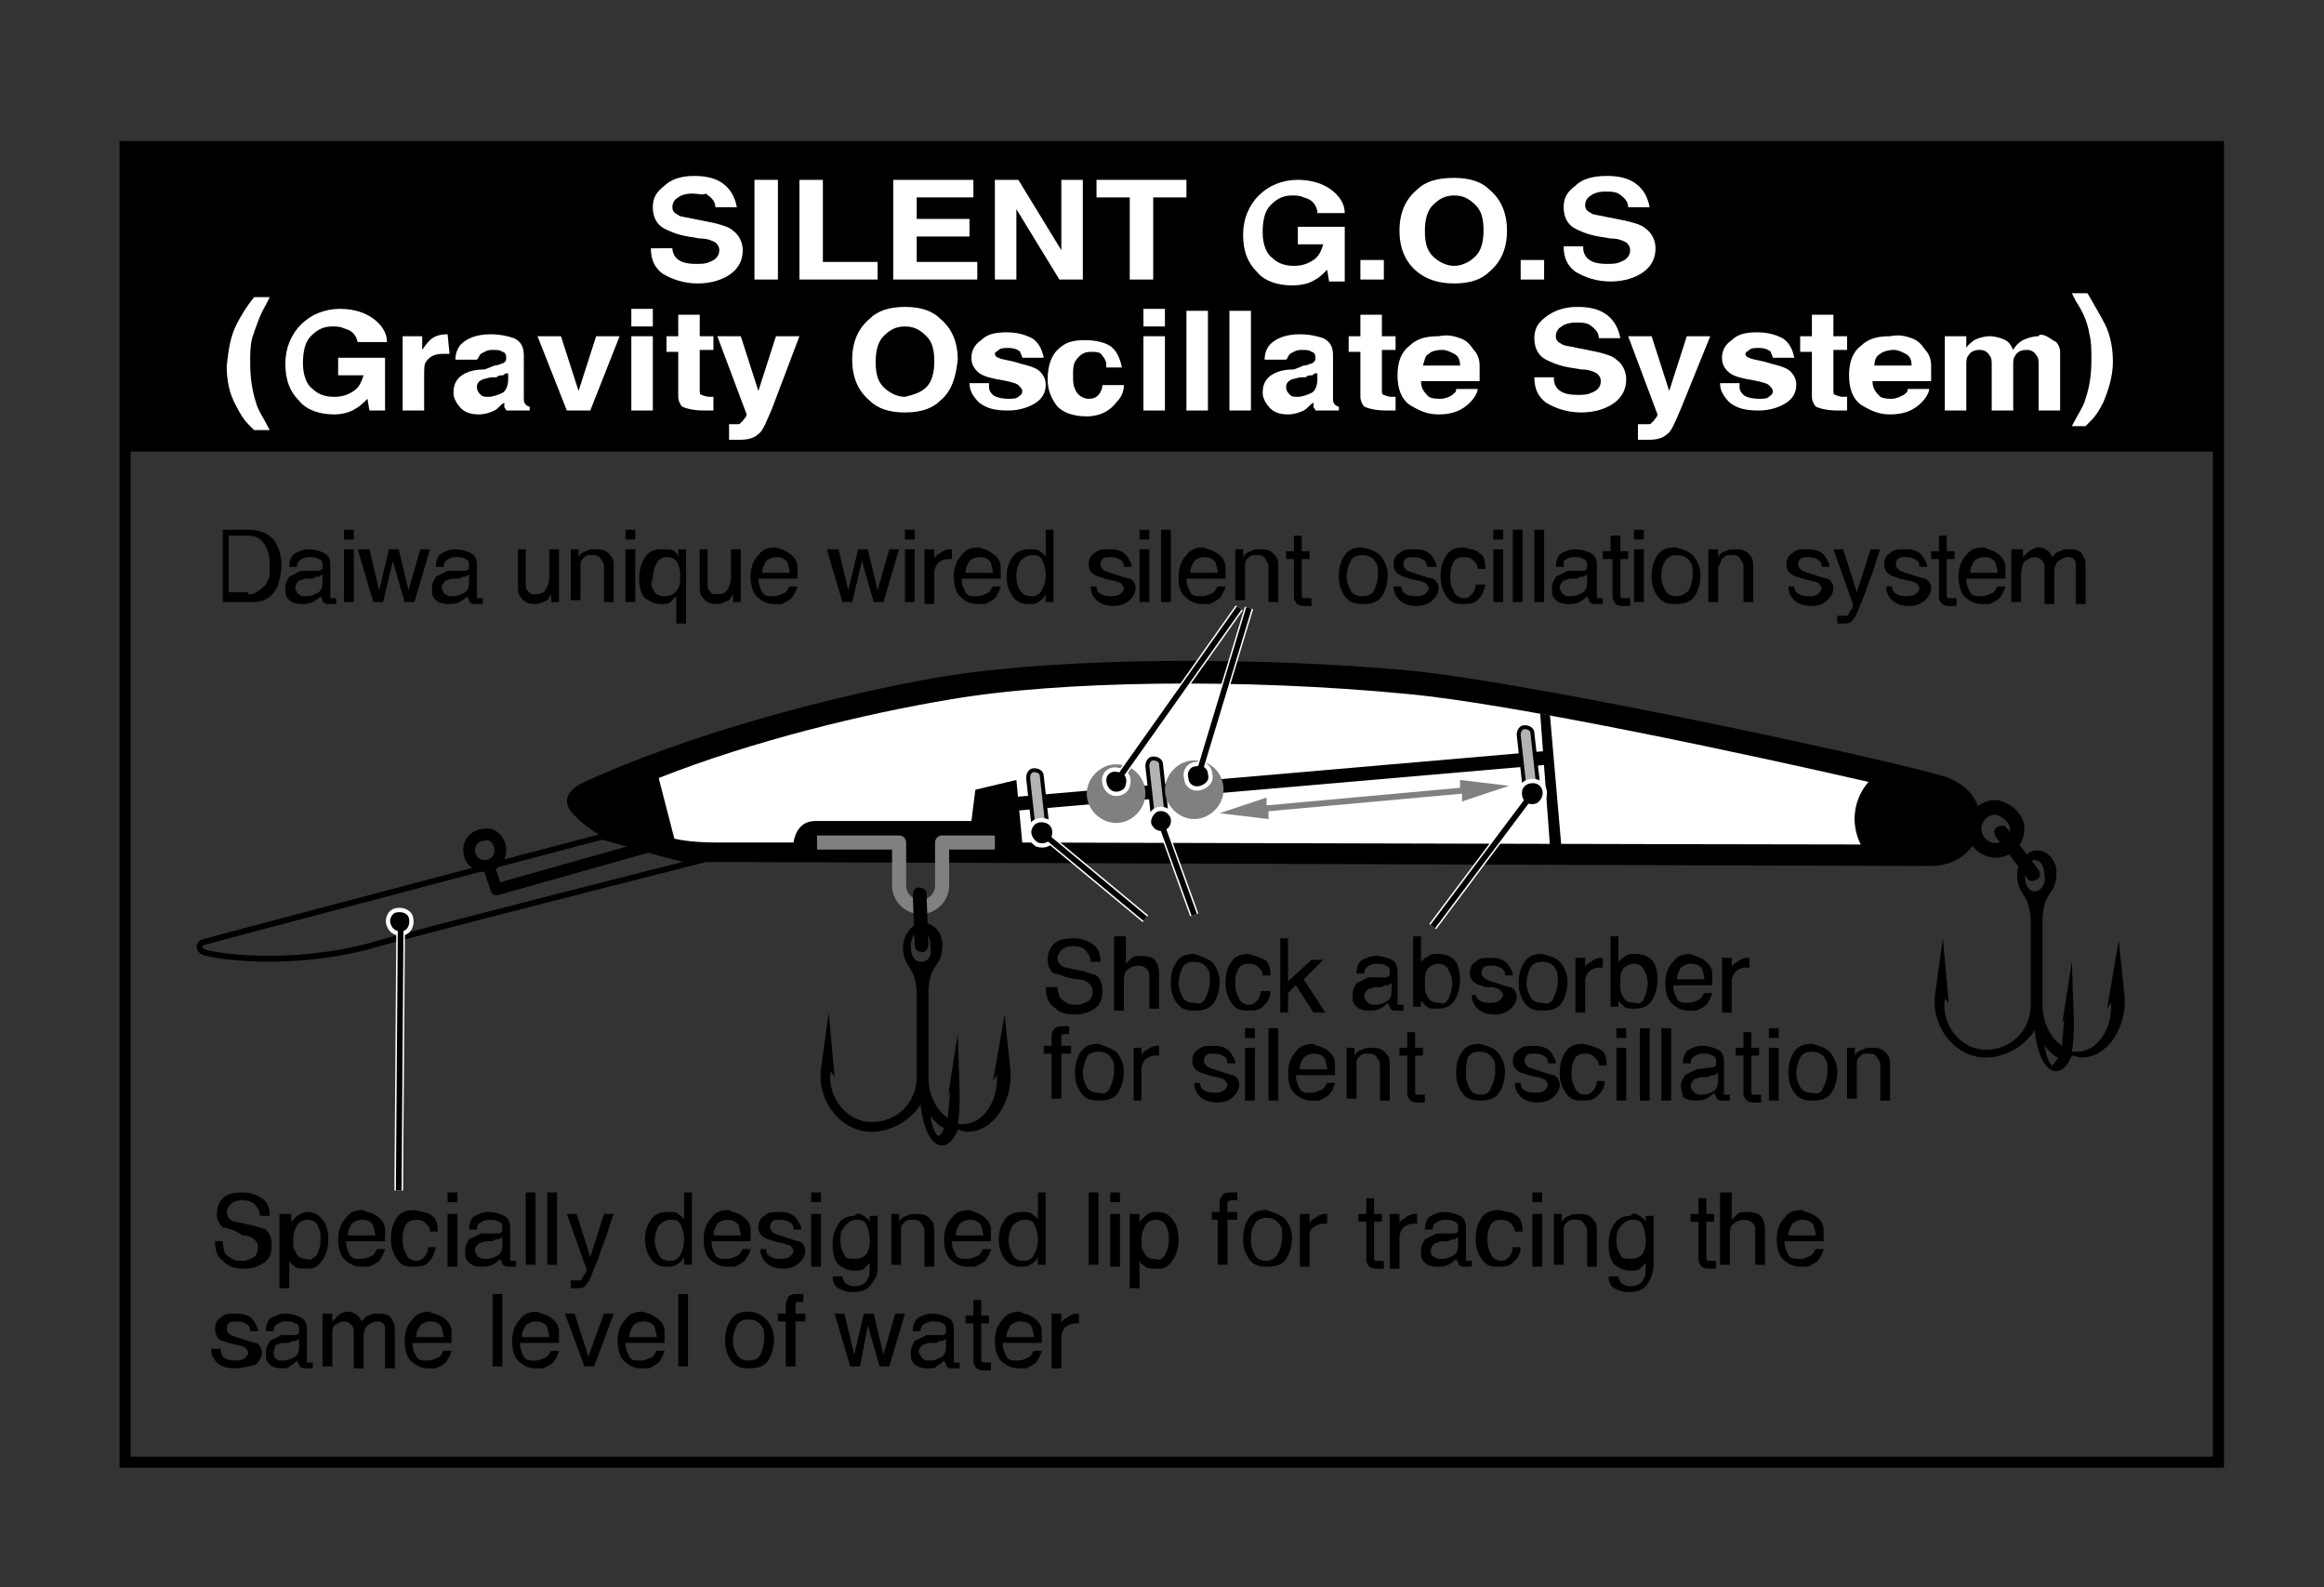 <?xml version="1.0" encoding="utf-8"?>
<!-- Generator: Adobe Illustrator 26.0.2, SVG Export Plug-In . SVG Version: 6.00 Build 0)  -->
<svg version="1.1" id="data" xmlns="http://www.w3.org/2000/svg" xmlns:xlink="http://www.w3.org/1999/xlink" x="0px" y="0px"
	 viewBox="0 0 118.9 81.2" style="enable-background:new 0 0 118.9 81.2;" xml:space="preserve">
<rect x="0" y="0" width="118.9" height="81.2" fill="#333333" stroke="none"/>
<style type="text/css">
	.st0{fill:none;stroke:#000000;stroke-width:0.567;}
	.st1{fill:none;stroke:#000000;stroke-width:0.301;}
	.st2{fill:#FFFFFF;}
	.st3{fill:none;stroke:#808080;stroke-width:0.721;stroke-linejoin:round;}
	.st4{fill:none;stroke:#000000;stroke-width:0.603;}
	.st5{fill:none;stroke:#000000;stroke-width:0.75;}
	.st6{fill:none;stroke:#000000;stroke-width:0.603;stroke-linejoin:round;}
	.st7{fill:#B3B3B3;stroke:#000000;stroke-width:0.201;}
	.st8{fill:#808080;}
	.st9{fill:#FFFFFF;stroke:#FFFFFF;stroke-width:0.443;}
	.st10{fill:none;stroke:#000000;stroke-width:0.291;}
</style>
<g>
	<rect x="6.4" y="7.5" class="st0" width="107.1" height="67.3"/>
	<rect x="6.4" y="7.5" width="107.1" height="15.6"/>
	<path d="M104.2,45c-0.2,0.1-0.4,0.1-0.5-0.1l-1.6-2.1c-0.1-0.2-0.1-0.4,0.1-0.5l0,0c0.2-0.1,0.4-0.1,0.5,0.1l1.6,2.1
		C104.4,44.7,104.4,44.9,104.2,45L104.2,45z"/>
	<path d="M107.8,51.6l0.2-0.3c0.1,1.3-0.7,2.5-1.7,2.5c-0.1,0-0.2,0-0.3,0c0.1-0.5,0.1-1.1,0.1-1.6l-0.1-3l-0.5,3.2l0.1-0.3
		c0,0.5-0.1,1-0.1,1.4c-0.6-0.4-1-1.2-1-2.1v-4.3c0,0,0-0.7,0.2-1.1c0.2-0.4,0.5-0.6,0.5-1.2c0.1-0.7-0.4-1.3-1-1.3
		c-0.5,0-1,0.6-1,1.3c0,0.5,0.2,0.8,0.4,1.1c0.3,0.5,0.3,1.2,0.3,1.2v4.3c0,1.3-1,2.3-2.3,2.3s-2.3-1.3-2.1-2.6l0.2,0.2l-0.3-3.3
		l-0.4,2.9c-0.2,1.6,1,3.2,2.6,3.2c1,0,2-0.6,2.5-1.4c0.1,1.1,0.5,2.1,1.1,2.1c0.3,0,0.6-0.3,0.8-0.8c0.2,0,0.3,0.1,0.5,0.1
		c1.3,0,2.3-1.5,2.2-3.1l-0.3-2.9L107.8,51.6z M104.1,45.6c-0.3,0-0.5-0.3-0.5-0.8c0-0.4,0.2-0.8,0.5-0.8c0.3,0,0.5,0.3,0.5,0.8
		C104.7,45.2,104.4,45.6,104.1,45.6z M105,54.5c-0.1,0-0.3-0.4-0.4-1c0.2,0.2,0.4,0.5,0.7,0.6C105.2,54.3,105,54.5,105,54.5z"/>
	<path class="st1" d="M10.4,48.2c0.3-0.1,20.4-5.4,20.4-5.4l4.7,1.3c0,0-15,3.8-16.6,4.3c-4.2,1.1-8,0.5-8.5,0.3
		C10.2,48.6,10.1,48.3,10.4,48.2z"/>
	<path d="M30.8,42.8c-0.5-0.3-1.2-0.8-1.5-1.2c-0.4-0.4-0.5-1,0.4-1.5c5.3-2.5,13.2-4.6,18.6-5.5c6.3-1,16.1-1,23.8-0.3
		c6.9,0.7,26.1,4.9,27.6,5.5c2.7,1.1,1.8,4.5-0.9,4.5c-3.5,0-59.6-0.2-60.9-0.2c-1.4,0-1.4,0-2.4,0C34.5,44.1,31.3,43.1,30.8,42.8z"
		/>
	<path class="st2" d="M48.5,35.8L48.5,35.8c-4.2,0.7-10,2.1-14.8,4l0.8,3.1c0,0,0.7,0.2,2.2,0.2c1.5,0,3.9,0,3.9,0s0.1-1.1,1.1-1.1
		c1.1,0,8,0,8,0l0.2-1.6l2.1-0.5l0.3,3.2c0,0,37.4,0.1,42.9,0.1c0,0-0.4-0.7-0.3-1.6c0.1-1,0.7-1.6,0.7-1.6
		c-6.1-1.4-18.2-4-23.6-4.5C63.7,34.7,54.2,34.8,48.5,35.8z"/>
	<path class="st3" d="M41.8,43.1h4.2v2.2c0,0.6,0.5,1.1,1.1,1.1l0,0c0.6,0,1.1-0.5,1.1-1.1v-2.2h2.7"/>
	<polyline points="79.3,43.3 78.8,36.5 79.3,36.6 79.9,43.5 	"/>
	<polygon points="79.4,39.1 50.5,41.6 50.4,40.9 79.3,38.4 	"/>
	<path class="st4" d="M25.6,43.5c0,0.5-0.4,0.8-0.8,0.8c-0.5,0-0.8-0.4-0.8-0.8c0-0.5,0.4-0.8,0.8-0.8C25.2,42.6,25.6,43,25.6,43.5z
		"/>
	<path class="st5" d="M103.2,42.4c0,0.6-0.5,1.1-1.1,1.1c-0.6,0-1.1-0.5-1.1-1.1c0-0.6,0.5-1.1,1.1-1.1
		C102.7,41.4,103.2,41.9,103.2,42.4z"/>
	<polyline class="st6" points="25,44.3 25.4,45.5 33.9,43.1 	"/>
	<path class="st7" d="M78.7,40.2c0,0.2-0.1,0.4-0.3,0.4l0,0c-0.2,0-0.4-0.1-0.4-0.3l-0.3-2.7c0-0.2,0.1-0.4,0.3-0.4l0,0
		c0.2,0,0.4,0.1,0.4,0.3L78.7,40.2z"/>
	<path class="st7" d="M53.6,42.4c0,0.2-0.1,0.4-0.3,0.4l0,0c-0.2,0-0.4-0.1-0.4-0.3l-0.3-2.7c0-0.2,0.1-0.4,0.3-0.4l0,0
		c0.2,0,0.4,0.1,0.4,0.3L53.6,42.4z"/>
	<path class="st7" d="M59.7,41.8c0,0.2-0.1,0.4-0.3,0.4l0,0c-0.2,0-0.4-0.1-0.4-0.3l-0.3-2.7c0-0.2,0.1-0.4,0.3-0.4l0,0
		c0.2,0,0.4,0.1,0.4,0.3L59.7,41.8z"/>
	<polygon class="st8" points="77.2,40.2 74.7,39.9 74.7,40.3 64.8,41.2 64.8,40.8 62.4,41.6 64.9,41.9 64.9,41.5 74.8,40.6 74.8,41 
			"/>
	<path d="M47.2,48.7c-0.2,0-0.4-0.1-0.4-0.3l-0.1-2.6c0-0.2,0.1-0.4,0.3-0.4l0,0c0.2,0,0.4,0.1,0.4,0.3l0.1,2.6
		C47.5,48.6,47.3,48.7,47.2,48.7L47.2,48.7z"/>
	<path d="M50.8,55.3l0.2-0.3c0.1,1.3-0.7,2.5-1.7,2.5c-0.1,0-0.2,0-0.3,0c0.1-0.5,0.1-1.1,0.1-1.6l-0.1-3l-0.5,3.2l0.1-0.3
		c0,0.5-0.1,1-0.1,1.4c-0.6-0.4-1-1.2-1-2.1v-4.3c0,0,0-0.7,0.2-1.1c0.2-0.4,0.5-0.6,0.5-1.2c0.1-0.7-0.4-1.3-1-1.3
		c-0.5,0-1,0.6-1,1.3c0,0.5,0.2,0.8,0.4,1.1c0.3,0.5,0.3,1.2,0.3,1.2v4.3c0,1.3-1,2.3-2.3,2.3c-1.3,0-2.3-1.3-2.1-2.6l0.2,0.3
		l-0.3-3.3l-0.4,2.9c-0.2,1.6,1,3.2,2.6,3.2c1,0,2-0.6,2.5-1.4c0.1,1.1,0.5,2.1,1.1,2.1c0.3,0,0.6-0.3,0.8-0.8
		c0.2,0,0.3,0.1,0.5,0.1c1.3,0,2.3-1.5,2.2-3.1l-0.3-2.9L50.8,55.3z M47.1,49.2c-0.3,0-0.5-0.3-0.5-0.8c0-0.4,0.2-0.8,0.5-0.8
		c0.3,0,0.5,0.3,0.5,0.8C47.7,48.9,47.5,49.2,47.1,49.2z M48,58.1c-0.1,0-0.3-0.4-0.4-1c0.2,0.2,0.4,0.5,0.7,0.6
		C48.2,58,48.1,58.1,48,58.1z"/>
	<g>
		<g>
			<line class="st9" x1="53.3" y1="42.6" x2="58.6" y2="47"/>
			<path class="st9" d="M52.8,42.4c0.1-0.3,0.4-0.4,0.7-0.3c0.3,0.1,0.4,0.4,0.3,0.7c-0.1,0.3-0.4,0.4-0.7,0.3
				C52.8,42.9,52.7,42.6,52.8,42.4z"/>
		</g>
		<g>
			<line class="st10" x1="53.3" y1="42.6" x2="58.6" y2="47"/>
			<path d="M52.8,42.4c0.1-0.3,0.4-0.4,0.7-0.3c0.3,0.1,0.4,0.4,0.3,0.7c-0.1,0.3-0.4,0.4-0.7,0.3C52.8,42.9,52.7,42.6,52.8,42.4z"
				/>
		</g>
	</g>
	<g>
		<g>
			<line class="st9" x1="59.4" y1="42.1" x2="61.1" y2="46.8"/>
			<path class="st9" d="M59.1,41.6c0.2-0.2,0.6-0.1,0.7,0.1c0.2,0.2,0.1,0.6-0.1,0.7c-0.2,0.2-0.6,0.1-0.7-0.1
				C58.8,42.1,58.9,41.8,59.1,41.6z"/>
		</g>
		<g>
			<line class="st10" x1="59.4" y1="42.1" x2="61.1" y2="46.8"/>
			<path d="M59.1,41.6c0.2-0.2,0.6-0.1,0.7,0.1c0.2,0.2,0.1,0.6-0.1,0.7c-0.2,0.2-0.6,0.1-0.7-0.1C58.8,42.1,58.9,41.8,59.1,41.6z"
				/>
		</g>
	</g>
	<g>
		<g>
			<line class="st9" x1="20.5" y1="47.1" x2="20.4" y2="60.9"/>
			<path class="st9" d="M20.2,46.7c0.3-0.1,0.6,0,0.7,0.2c0.1,0.3,0,0.6-0.2,0.7c-0.3,0.1-0.6,0-0.7-0.3
				C19.9,47.1,20,46.8,20.2,46.7z"/>
		</g>
		<g>
			<line class="st10" x1="20.5" y1="47.1" x2="20.4" y2="60.9"/>
			<path d="M20.2,46.7c0.3-0.1,0.6,0,0.7,0.2c0.1,0.3,0,0.6-0.2,0.7c-0.3,0.1-0.6,0-0.7-0.3C19.9,47.1,20,46.8,20.2,46.7z"/>
		</g>
	</g>
	<g>
		<g>
			<line class="st9" x1="78.4" y1="40.6" x2="73.3" y2="47.4"/>
			<path class="st9" d="M78.9,40.4c-0.1-0.3-0.4-0.4-0.7-0.3c-0.3,0.1-0.4,0.4-0.3,0.7c0.1,0.3,0.4,0.4,0.7,0.3
				C78.8,41,79,40.7,78.9,40.4z"/>
		</g>
		<g>
			<line class="st10" x1="78.4" y1="40.6" x2="73.3" y2="47.4"/>
			<path d="M78.9,40.4c-0.1-0.3-0.4-0.4-0.7-0.3c-0.3,0.1-0.4,0.4-0.3,0.7c0.1,0.3,0.4,0.4,0.7,0.3C78.8,41,79,40.7,78.9,40.4z"/>
		</g>
	</g>
	<g>
		<path d="M11.4,63.6c0,0.2,0.1,0.4,0.1,0.5c0.2,0.2,0.4,0.4,0.8,0.4c0.2,0,0.3,0,0.5-0.1c0.3-0.1,0.4-0.3,0.4-0.6
			c0-0.2-0.1-0.3-0.2-0.4c-0.1-0.1-0.3-0.2-0.6-0.2L12.1,63c-0.3-0.1-0.5-0.2-0.7-0.2c-0.2-0.2-0.3-0.4-0.3-0.7
			c0-0.3,0.1-0.6,0.3-0.8c0.2-0.2,0.5-0.3,1-0.3c0.4,0,0.7,0.1,1,0.3c0.3,0.2,0.4,0.5,0.4,0.9h-0.5c0-0.2-0.1-0.4-0.2-0.5
			c-0.1-0.2-0.4-0.3-0.7-0.3c-0.3,0-0.5,0.1-0.6,0.2c-0.1,0.1-0.2,0.3-0.2,0.4c0,0.2,0.1,0.3,0.2,0.4c0.1,0.1,0.3,0.1,0.7,0.2
			l0.5,0.1c0.2,0.1,0.4,0.1,0.6,0.2c0.2,0.2,0.3,0.4,0.3,0.8c0,0.4-0.1,0.7-0.4,0.9c-0.3,0.2-0.6,0.3-1,0.3c-0.5,0-0.8-0.1-1.1-0.4
			c-0.3-0.2-0.4-0.6-0.4-1H11.4z"/>
		<path d="M14.5,62.1h0.4v0.4c0.1-0.1,0.2-0.2,0.3-0.3c0.2-0.1,0.3-0.2,0.5-0.2c0.3,0,0.6,0.1,0.8,0.4c0.2,0.2,0.3,0.6,0.3,1
			c0,0.6-0.2,1-0.5,1.3c-0.2,0.2-0.4,0.2-0.7,0.2c-0.2,0-0.4,0-0.5-0.1c-0.1-0.1-0.2-0.1-0.3-0.3v1.4h-0.5V62.1z M16.2,64.2
			c0.1-0.2,0.2-0.4,0.2-0.8c0-0.2,0-0.4-0.1-0.6c-0.1-0.3-0.3-0.4-0.6-0.4c-0.3,0-0.5,0.2-0.6,0.5c-0.1,0.2-0.1,0.4-0.1,0.6
			c0,0.2,0,0.4,0.1,0.5c0.1,0.3,0.3,0.4,0.6,0.4C15.9,64.5,16,64.4,16.2,64.2z"/>
		<path d="M19.1,62.1c0.2,0.1,0.3,0.2,0.4,0.3c0.1,0.1,0.2,0.3,0.2,0.5c0,0.1,0,0.3,0,0.6h-2c0,0.3,0.1,0.5,0.2,0.7
			c0.1,0.2,0.3,0.2,0.6,0.2c0.2,0,0.4-0.1,0.6-0.2c0.1-0.1,0.1-0.2,0.2-0.3h0.4c0,0.1-0.1,0.2-0.1,0.3c-0.1,0.1-0.1,0.2-0.2,0.3
			c-0.1,0.1-0.3,0.2-0.5,0.3c-0.1,0-0.2,0-0.4,0c-0.3,0-0.6-0.1-0.9-0.4c-0.2-0.2-0.3-0.6-0.3-1c0-0.4,0.1-0.8,0.4-1.1
			c0.2-0.3,0.5-0.4,0.9-0.4C18.7,62,18.9,62,19.1,62.1z M19.2,63.2c0-0.2-0.1-0.4-0.1-0.5c-0.1-0.2-0.3-0.3-0.6-0.3
			c-0.2,0-0.4,0.1-0.5,0.2c-0.1,0.2-0.2,0.3-0.2,0.6H19.2z"/>
		<path d="M22.1,62.2c0.2,0.1,0.3,0.4,0.3,0.8H22c0-0.2-0.1-0.3-0.2-0.4c-0.1-0.1-0.2-0.2-0.5-0.2c-0.3,0-0.5,0.1-0.6,0.4
			c-0.1,0.2-0.1,0.4-0.1,0.7c0,0.3,0.1,0.5,0.2,0.7c0.1,0.2,0.3,0.3,0.5,0.3c0.2,0,0.3-0.1,0.4-0.2c0.1-0.1,0.2-0.3,0.2-0.5h0.4
			c-0.1,0.4-0.2,0.6-0.4,0.8c-0.2,0.2-0.5,0.2-0.8,0.2c-0.4,0-0.6-0.1-0.8-0.4c-0.2-0.3-0.3-0.6-0.3-1c0-0.5,0.1-0.8,0.3-1.1
			c0.2-0.3,0.5-0.4,0.9-0.4C21.6,62,21.9,62,22.1,62.2z"/>
		<path d="M22.9,61h0.5v0.5h-0.5V61z M22.9,62.1h0.5v2.7h-0.5V62.1z"/>
		<path d="M25.5,63.1c0.1,0,0.2-0.1,0.2-0.1c0,0,0-0.1,0-0.2c0-0.2-0.1-0.3-0.2-0.3c-0.1-0.1-0.3-0.1-0.5-0.1
			c-0.2,0-0.4,0.1-0.5,0.2c-0.1,0.1-0.1,0.2-0.1,0.3H24c0-0.3,0.1-0.6,0.3-0.7c0.2-0.1,0.4-0.2,0.7-0.2c0.3,0,0.6,0.1,0.8,0.2
			c0.2,0.1,0.3,0.3,0.3,0.6v1.6c0,0,0,0.1,0,0.1c0,0,0.1,0,0.1,0c0,0,0,0,0.1,0c0,0,0.1,0,0.1,0v0.3c-0.1,0-0.1,0-0.2,0
			s-0.1,0-0.2,0c-0.2,0-0.3-0.1-0.3-0.2c0-0.1-0.1-0.1-0.1-0.2c-0.1,0.1-0.2,0.2-0.4,0.3c-0.2,0.1-0.4,0.1-0.6,0.1
			c-0.3,0-0.5-0.1-0.6-0.2c-0.2-0.2-0.2-0.3-0.2-0.6c0-0.3,0.1-0.4,0.2-0.6c0.2-0.1,0.4-0.2,0.6-0.3L25.5,63.1z M24.5,64.3
			c0.1,0.1,0.2,0.1,0.3,0.1c0.2,0,0.3,0,0.5-0.1c0.3-0.1,0.4-0.3,0.4-0.6v-0.4c-0.1,0-0.1,0.1-0.2,0.1c-0.1,0-0.2,0-0.3,0.1l-0.3,0
			c-0.2,0-0.3,0.1-0.4,0.1c-0.1,0.1-0.2,0.2-0.2,0.4C24.4,64.2,24.4,64.3,24.5,64.3z"/>
		<path d="M26.9,61h0.5v3.7h-0.5V61z"/>
		<path d="M28,61h0.5v3.7H28V61z"/>
		<path d="M30.9,62.1h0.5c-0.1,0.2-0.2,0.6-0.4,1.2c-0.2,0.5-0.3,0.8-0.4,1.1c-0.3,0.7-0.4,1.1-0.6,1.3c-0.1,0.2-0.3,0.2-0.6,0.2
			c-0.1,0-0.1,0-0.1,0c0,0-0.1,0-0.1,0v-0.4c0.1,0,0.1,0,0.2,0c0,0,0.1,0,0.1,0c0.1,0,0.1,0,0.2,0c0,0,0.1-0.1,0.1-0.1
			c0,0,0-0.1,0.1-0.2c0.1-0.1,0.1-0.2,0.1-0.3l-1-2.8h0.5l0.7,2.2L30.9,62.1z"/>
		<path d="M34.7,62.1c0.1,0.1,0.2,0.1,0.3,0.3V61h0.4v3.7H35v-0.4c-0.1,0.2-0.2,0.3-0.4,0.4c-0.1,0.1-0.3,0.1-0.5,0.1
			c-0.3,0-0.6-0.1-0.8-0.4c-0.2-0.3-0.3-0.6-0.3-1c0-0.4,0.1-0.7,0.3-1c0.2-0.3,0.5-0.4,0.9-0.4C34.4,62,34.6,62,34.7,62.1z
			 M33.7,64.2c0.1,0.2,0.3,0.3,0.6,0.3c0.2,0,0.4-0.1,0.5-0.3c0.1-0.2,0.2-0.4,0.2-0.8c0-0.3-0.1-0.6-0.2-0.8
			c-0.1-0.2-0.3-0.2-0.5-0.2c-0.2,0-0.4,0.1-0.6,0.3c-0.1,0.2-0.2,0.4-0.2,0.8C33.5,63.7,33.6,64,33.7,64.2z"/>
		<path d="M37.8,62.1c0.2,0.1,0.3,0.2,0.4,0.3c0.1,0.1,0.2,0.3,0.2,0.5c0,0.1,0,0.3,0,0.6h-2c0,0.3,0.1,0.5,0.2,0.7
			c0.1,0.2,0.3,0.2,0.6,0.2c0.2,0,0.4-0.1,0.6-0.2c0.1-0.1,0.1-0.2,0.2-0.3h0.4c0,0.1-0.1,0.2-0.1,0.3c-0.1,0.1-0.1,0.2-0.2,0.3
			c-0.1,0.1-0.3,0.2-0.5,0.3c-0.1,0-0.2,0-0.4,0c-0.3,0-0.6-0.1-0.9-0.4c-0.2-0.2-0.3-0.6-0.3-1c0-0.4,0.1-0.8,0.4-1.1
			c0.2-0.3,0.5-0.4,0.9-0.4C37.4,62,37.6,62,37.8,62.1z M37.9,63.2c0-0.2-0.1-0.4-0.1-0.5c-0.1-0.2-0.3-0.3-0.6-0.3
			c-0.2,0-0.4,0.1-0.5,0.2c-0.1,0.2-0.2,0.3-0.2,0.6H37.9z"/>
		<path d="M39.2,63.9c0,0.2,0.1,0.3,0.1,0.3c0.1,0.1,0.3,0.2,0.6,0.2c0.2,0,0.3,0,0.5-0.1c0.1-0.1,0.2-0.2,0.2-0.3
			c0-0.1-0.1-0.2-0.2-0.3c-0.1,0-0.2-0.1-0.4-0.1l-0.4-0.1c-0.2-0.1-0.4-0.1-0.5-0.2c-0.2-0.1-0.3-0.3-0.3-0.5
			c0-0.3,0.1-0.5,0.3-0.6c0.2-0.2,0.4-0.2,0.8-0.2c0.4,0,0.7,0.1,0.9,0.4c0.1,0.2,0.2,0.3,0.2,0.5h-0.4c0-0.1,0-0.2-0.1-0.3
			c-0.1-0.1-0.3-0.2-0.6-0.2c-0.2,0-0.3,0-0.4,0.1c-0.1,0.1-0.1,0.2-0.1,0.3c0,0.1,0.1,0.2,0.2,0.3c0.1,0,0.2,0.1,0.3,0.1l0.3,0.1
			c0.3,0.1,0.6,0.2,0.7,0.2c0.2,0.1,0.3,0.3,0.3,0.5c0,0.2-0.1,0.4-0.3,0.6c-0.2,0.2-0.5,0.3-0.8,0.3c-0.4,0-0.7-0.1-0.9-0.3
			c-0.2-0.2-0.3-0.4-0.3-0.7H39.2z"/>
		<path d="M41.5,61H42v0.5h-0.5V61z M41.5,62.1H42v2.7h-0.5V62.1z"/>
		<path d="M44.2,62.2c0.1,0.1,0.2,0.1,0.3,0.3v-0.3h0.4v2.5c0,0.3,0,0.6-0.2,0.8c-0.2,0.4-0.5,0.6-1.1,0.6c-0.3,0-0.5-0.1-0.7-0.2
			c-0.2-0.1-0.3-0.3-0.3-0.6h0.5c0,0.1,0.1,0.2,0.1,0.3c0.1,0.1,0.3,0.2,0.5,0.2c0.3,0,0.6-0.1,0.7-0.4c0.1-0.1,0.1-0.4,0.1-0.8
			c-0.1,0.1-0.2,0.2-0.3,0.3c-0.1,0.1-0.3,0.1-0.5,0.1c-0.3,0-0.5-0.1-0.8-0.3c-0.2-0.2-0.3-0.6-0.3-1c0-0.5,0.1-0.8,0.3-1.1
			c0.2-0.3,0.5-0.4,0.8-0.4C43.9,62,44,62.1,44.2,62.2z M44.3,62.6c-0.1-0.2-0.3-0.2-0.5-0.2c-0.3,0-0.5,0.2-0.7,0.5
			C43,63,43,63.2,43,63.5c0,0.3,0.1,0.5,0.2,0.7c0.1,0.2,0.3,0.2,0.5,0.2c0.3,0,0.6-0.1,0.7-0.4c0.1-0.2,0.1-0.4,0.1-0.6
			C44.5,63.1,44.4,62.8,44.3,62.6z"/>
		<path d="M45.6,62.1H46v0.4c0.1-0.2,0.3-0.3,0.4-0.3c0.1-0.1,0.3-0.1,0.5-0.1c0.4,0,0.6,0.1,0.8,0.4c0.1,0.1,0.1,0.4,0.1,0.6v1.7
			h-0.5v-1.7c0-0.2,0-0.3-0.1-0.4c-0.1-0.2-0.2-0.3-0.4-0.3c-0.1,0-0.2,0-0.3,0c-0.1,0-0.2,0.1-0.3,0.2c-0.1,0.1-0.1,0.2-0.1,0.3
			c0,0.1,0,0.2,0,0.4v1.4h-0.5V62.1z"/>
		<path d="M50.1,62.1c0.2,0.1,0.3,0.2,0.4,0.3c0.1,0.1,0.2,0.3,0.2,0.5c0,0.1,0,0.3,0,0.6h-2c0,0.3,0.1,0.5,0.2,0.7
			c0.1,0.2,0.3,0.2,0.6,0.2c0.2,0,0.4-0.1,0.6-0.2c0.1-0.1,0.1-0.2,0.2-0.3h0.4c0,0.1-0.1,0.2-0.1,0.3c-0.1,0.1-0.1,0.2-0.2,0.3
			c-0.1,0.1-0.3,0.2-0.5,0.3c-0.1,0-0.2,0-0.4,0c-0.3,0-0.6-0.1-0.9-0.4c-0.2-0.2-0.3-0.6-0.3-1c0-0.4,0.1-0.8,0.4-1.1
			c0.2-0.3,0.5-0.4,0.9-0.4C49.8,62,49.9,62,50.1,62.1z M50.3,63.2c0-0.2-0.1-0.4-0.1-0.5c-0.1-0.2-0.3-0.3-0.6-0.3
			c-0.2,0-0.4,0.1-0.5,0.2c-0.1,0.2-0.2,0.3-0.2,0.6H50.3z"/>
		<path d="M52.8,62.1c0.1,0.1,0.2,0.1,0.3,0.3V61h0.4v3.7h-0.4v-0.4c-0.1,0.2-0.2,0.3-0.4,0.4c-0.1,0.1-0.3,0.1-0.5,0.1
			c-0.3,0-0.6-0.1-0.8-0.4c-0.2-0.3-0.3-0.6-0.3-1c0-0.4,0.1-0.7,0.3-1c0.2-0.3,0.5-0.4,0.9-0.4C52.5,62,52.7,62,52.8,62.1z
			 M51.8,64.2c0.1,0.2,0.3,0.3,0.6,0.3c0.2,0,0.4-0.1,0.5-0.3c0.1-0.2,0.2-0.4,0.2-0.8c0-0.3-0.1-0.6-0.2-0.8
			c-0.1-0.2-0.3-0.2-0.5-0.2c-0.2,0-0.4,0.1-0.6,0.3c-0.1,0.2-0.2,0.4-0.2,0.8C51.6,63.7,51.7,64,51.8,64.2z"/>
		<path d="M55.7,61h0.5v3.7h-0.5V61z"/>
		<path d="M56.8,61h0.5v0.5h-0.5V61z M56.8,62.1h0.5v2.7h-0.5V62.1z"/>
		<path d="M57.9,62.1h0.4v0.4c0.1-0.1,0.2-0.2,0.3-0.3C58.8,62,59,62,59.2,62c0.3,0,0.6,0.1,0.8,0.4c0.2,0.2,0.3,0.6,0.3,1
			c0,0.6-0.2,1-0.5,1.3c-0.2,0.2-0.4,0.2-0.7,0.2c-0.2,0-0.4,0-0.5-0.1c-0.1-0.1-0.2-0.1-0.3-0.3v1.4h-0.5V62.1z M59.6,64.2
			c0.1-0.2,0.2-0.4,0.2-0.8c0-0.2,0-0.4-0.1-0.6c-0.1-0.3-0.3-0.4-0.6-0.4c-0.3,0-0.5,0.2-0.6,0.5c-0.1,0.2-0.1,0.4-0.1,0.6
			c0,0.2,0,0.4,0.1,0.5c0.1,0.3,0.3,0.4,0.6,0.4C59.3,64.5,59.5,64.4,59.6,64.2z"/>
		<path d="M62.5,61.2c0.1-0.2,0.3-0.2,0.6-0.2c0,0,0.1,0,0.1,0c0,0,0.1,0,0.1,0v0.4c0,0-0.1,0-0.1,0c0,0,0,0-0.1,0
			c-0.1,0-0.2,0-0.3,0.1c0,0.1,0,0.3,0,0.5h0.5v0.4h-0.5v2.3h-0.5v-2.3H62v-0.4h0.4v-0.4C62.4,61.5,62.4,61.3,62.5,61.2z"/>
		<path d="M65.7,62.3c0.2,0.2,0.4,0.6,0.4,1c0,0.4-0.1,0.8-0.3,1.1c-0.2,0.3-0.5,0.4-1,0.4c-0.4,0-0.7-0.1-0.9-0.4
			c-0.2-0.3-0.3-0.6-0.3-1c0-0.5,0.1-0.8,0.3-1.1c0.2-0.3,0.5-0.4,0.9-0.4C65.1,62,65.4,62.1,65.7,62.3z M65.4,64.1
			c0.1-0.2,0.2-0.5,0.2-0.8c0-0.3,0-0.5-0.1-0.6c-0.1-0.2-0.3-0.4-0.7-0.4c-0.3,0-0.5,0.1-0.6,0.3C64,62.9,64,63.2,64,63.5
			c0,0.3,0.1,0.5,0.2,0.7c0.1,0.2,0.3,0.3,0.6,0.3C65.1,64.5,65.3,64.3,65.4,64.1z"/>
		<path d="M66.6,62.1H67v0.5c0-0.1,0.1-0.2,0.3-0.3c0.1-0.1,0.3-0.2,0.5-0.2c0,0,0,0,0,0c0,0,0.1,0,0.1,0v0.5c0,0-0.1,0-0.1,0
			c0,0,0,0-0.1,0c-0.2,0-0.4,0.1-0.5,0.2C67.1,62.8,67,63,67,63.2v1.6h-0.5V62.1z"/>
		<path d="M69.8,61.3h0.5v0.8h0.4v0.4h-0.4v1.8c0,0.1,0,0.2,0.1,0.2c0,0,0.1,0,0.2,0c0,0,0,0,0.1,0c0,0,0.1,0,0.1,0v0.4
			c-0.1,0-0.1,0-0.2,0c-0.1,0-0.1,0-0.2,0c-0.2,0-0.4-0.1-0.4-0.2c-0.1-0.1-0.1-0.2-0.1-0.4v-1.8h-0.4v-0.4h0.4V61.3z"/>
		<path d="M71.2,62.1h0.4v0.5c0-0.1,0.1-0.2,0.3-0.3c0.1-0.1,0.3-0.2,0.5-0.2c0,0,0,0,0,0c0,0,0.1,0,0.1,0v0.5c0,0-0.1,0-0.1,0
			c0,0,0,0-0.1,0c-0.2,0-0.4,0.1-0.5,0.2c-0.1,0.1-0.2,0.3-0.2,0.5v1.6h-0.5V62.1z"/>
		<path d="M74.4,63.1c0.1,0,0.2-0.1,0.2-0.1c0,0,0-0.1,0-0.2c0-0.2-0.1-0.3-0.2-0.3c-0.1-0.1-0.3-0.1-0.5-0.1
			c-0.2,0-0.4,0.1-0.5,0.2c-0.1,0.1-0.1,0.2-0.1,0.3h-0.4c0-0.3,0.1-0.6,0.3-0.7c0.2-0.1,0.4-0.2,0.7-0.2c0.3,0,0.6,0.1,0.8,0.2
			c0.2,0.1,0.3,0.3,0.3,0.6v1.6c0,0,0,0.1,0,0.1c0,0,0.1,0,0.1,0c0,0,0,0,0.1,0c0,0,0.1,0,0.1,0v0.3c-0.1,0-0.1,0-0.2,0
			c0,0-0.1,0-0.2,0c-0.2,0-0.3-0.1-0.3-0.2c0-0.1-0.1-0.1-0.1-0.2c-0.1,0.1-0.2,0.2-0.4,0.3c-0.2,0.1-0.4,0.1-0.6,0.1
			c-0.3,0-0.5-0.1-0.6-0.2c-0.2-0.2-0.2-0.3-0.2-0.6c0-0.3,0.1-0.4,0.2-0.6c0.2-0.1,0.4-0.2,0.6-0.3L74.4,63.1z M73.4,64.3
			c0.1,0.1,0.2,0.1,0.3,0.1c0.2,0,0.3,0,0.5-0.1c0.3-0.1,0.4-0.3,0.4-0.6v-0.4c-0.1,0-0.1,0.1-0.2,0.1c-0.1,0-0.2,0-0.3,0.1l-0.3,0
			c-0.2,0-0.3,0.1-0.4,0.1c-0.1,0.1-0.2,0.2-0.2,0.4C73.2,64.2,73.3,64.3,73.4,64.3z"/>
		<path d="M77.6,62.2c0.2,0.1,0.3,0.4,0.3,0.8h-0.4c0-0.2-0.1-0.3-0.2-0.4c-0.1-0.1-0.2-0.2-0.5-0.2c-0.3,0-0.5,0.1-0.6,0.4
			c-0.1,0.2-0.1,0.4-0.1,0.7c0,0.3,0.1,0.5,0.2,0.7c0.1,0.2,0.3,0.3,0.5,0.3c0.2,0,0.3-0.1,0.4-0.2c0.1-0.1,0.2-0.3,0.2-0.5h0.4
			c0,0.4-0.2,0.6-0.4,0.8c-0.2,0.2-0.5,0.2-0.8,0.2c-0.4,0-0.6-0.1-0.8-0.4c-0.2-0.3-0.3-0.6-0.3-1c0-0.5,0.1-0.8,0.3-1.1
			c0.2-0.3,0.5-0.4,0.9-0.4C77.1,62,77.4,62,77.6,62.2z"/>
		<path d="M78.4,61h0.5v0.5h-0.5V61z M78.4,62.1h0.5v2.7h-0.5V62.1z"/>
		<path d="M79.5,62.1h0.4v0.4c0.1-0.2,0.3-0.3,0.4-0.3c0.1-0.1,0.3-0.1,0.5-0.1c0.4,0,0.6,0.1,0.8,0.4c0.1,0.1,0.1,0.4,0.1,0.6v1.7
			h-0.5v-1.7c0-0.2,0-0.3-0.1-0.4c-0.1-0.2-0.2-0.3-0.4-0.3c-0.1,0-0.2,0-0.3,0c-0.1,0-0.2,0.1-0.3,0.2c-0.1,0.1-0.1,0.2-0.1,0.3
			c0,0.1,0,0.2,0,0.4v1.4h-0.5V62.1z"/>
		<path d="M83.9,62.2c0.1,0.1,0.2,0.1,0.3,0.3v-0.3h0.4v2.5c0,0.3-0.1,0.6-0.2,0.8c-0.2,0.4-0.5,0.6-1.1,0.6c-0.3,0-0.5-0.1-0.7-0.2
			c-0.2-0.1-0.3-0.3-0.3-0.6h0.5c0,0.1,0.1,0.2,0.1,0.3c0.1,0.1,0.3,0.2,0.5,0.2c0.3,0,0.6-0.1,0.7-0.4c0.1-0.1,0.1-0.4,0.1-0.8
			c-0.1,0.1-0.2,0.2-0.3,0.3c-0.1,0.1-0.3,0.1-0.5,0.1c-0.3,0-0.5-0.1-0.8-0.3c-0.2-0.2-0.3-0.6-0.3-1c0-0.5,0.1-0.8,0.3-1.1
			c0.2-0.3,0.5-0.4,0.8-0.4C83.6,62,83.7,62.1,83.9,62.2z M84,62.6c-0.1-0.2-0.3-0.2-0.5-0.2c-0.3,0-0.5,0.2-0.7,0.5
			c-0.1,0.2-0.1,0.4-0.1,0.6c0,0.3,0.1,0.5,0.2,0.7c0.1,0.2,0.3,0.2,0.5,0.2c0.3,0,0.6-0.1,0.7-0.4c0.1-0.2,0.1-0.4,0.1-0.6
			C84.2,63.1,84.1,62.8,84,62.6z"/>
		<path d="M86.8,61.3h0.5v0.8h0.4v0.4h-0.4v1.8c0,0.1,0,0.2,0.1,0.2c0,0,0.1,0,0.2,0c0,0,0,0,0.1,0c0,0,0.1,0,0.1,0v0.4
			c-0.1,0-0.1,0-0.2,0c-0.1,0-0.1,0-0.2,0c-0.2,0-0.4-0.1-0.4-0.2c-0.1-0.1-0.1-0.2-0.1-0.4v-1.8h-0.4v-0.4h0.4V61.3z"/>
		<path d="M88.1,61h0.5v1.4c0.1-0.1,0.2-0.2,0.3-0.3C89,62,89.2,62,89.4,62c0.4,0,0.7,0.1,0.8,0.4c0.1,0.2,0.1,0.4,0.1,0.6v1.7h-0.5
			v-1.7c0-0.2,0-0.3-0.1-0.4c-0.1-0.1-0.2-0.2-0.5-0.2c-0.2,0-0.4,0.1-0.5,0.2c-0.2,0.1-0.2,0.4-0.2,0.7v1.4h-0.5V61z"/>
		<path d="M92.7,62.1c0.2,0.1,0.3,0.2,0.4,0.3c0.1,0.1,0.2,0.3,0.2,0.5c0,0.1,0,0.3,0,0.6h-2c0,0.3,0.1,0.5,0.2,0.7
			c0.1,0.2,0.3,0.2,0.6,0.2c0.2,0,0.4-0.1,0.6-0.2c0.1-0.1,0.1-0.2,0.2-0.3h0.4c0,0.1-0.1,0.2-0.1,0.3c-0.1,0.1-0.1,0.2-0.2,0.3
			c-0.1,0.1-0.3,0.2-0.5,0.3c-0.1,0-0.2,0-0.4,0c-0.3,0-0.6-0.1-0.9-0.4c-0.2-0.2-0.3-0.6-0.3-1c0-0.4,0.1-0.8,0.4-1.1
			c0.2-0.3,0.5-0.4,0.9-0.4C92.3,62,92.5,62,92.7,62.1z M92.9,63.2c0-0.2-0.1-0.4-0.1-0.5c-0.1-0.2-0.3-0.3-0.6-0.3
			c-0.2,0-0.4,0.1-0.5,0.2c-0.1,0.2-0.2,0.3-0.2,0.6H92.9z"/>
		<path d="M11.3,69.1c0,0.2,0.1,0.3,0.1,0.3c0.1,0.1,0.3,0.2,0.6,0.2c0.2,0,0.3,0,0.5-0.1c0.1-0.1,0.2-0.2,0.2-0.3
			c0-0.1-0.1-0.2-0.2-0.3c-0.1,0-0.2-0.1-0.4-0.1l-0.4-0.1c-0.2-0.1-0.4-0.1-0.5-0.2C11.1,68.4,11,68.2,11,68c0-0.3,0.1-0.5,0.3-0.6
			c0.2-0.2,0.4-0.2,0.8-0.2c0.4,0,0.7,0.1,0.9,0.4c0.1,0.2,0.2,0.3,0.2,0.5h-0.4c0-0.1,0-0.2-0.1-0.3c-0.1-0.1-0.3-0.2-0.6-0.2
			c-0.2,0-0.3,0-0.4,0.1c-0.1,0.1-0.1,0.2-0.1,0.3c0,0.1,0.1,0.2,0.2,0.3c0.1,0,0.2,0.1,0.3,0.1l0.3,0.1c0.3,0.1,0.6,0.2,0.7,0.2
			c0.2,0.1,0.3,0.3,0.3,0.5c0,0.2-0.1,0.4-0.3,0.6C12.7,69.9,12.4,70,12,70c-0.4,0-0.7-0.1-0.9-0.3c-0.2-0.2-0.3-0.4-0.3-0.7H11.3z"
			/>
		<path d="M15.1,68.3c0.1,0,0.2-0.1,0.2-0.1c0,0,0-0.1,0-0.2c0-0.2-0.1-0.3-0.2-0.3c-0.1-0.1-0.3-0.1-0.5-0.1
			c-0.2,0-0.4,0.1-0.5,0.2c-0.1,0.1-0.1,0.2-0.1,0.3h-0.4c0-0.3,0.1-0.6,0.3-0.7c0.2-0.1,0.4-0.2,0.7-0.2c0.3,0,0.6,0.1,0.8,0.2
			c0.2,0.1,0.3,0.3,0.3,0.6v1.6c0,0,0,0.1,0,0.1c0,0,0.1,0,0.1,0c0,0,0,0,0.1,0c0,0,0.1,0,0.1,0v0.3c-0.1,0-0.1,0-0.2,0
			c0,0-0.1,0-0.2,0c-0.2,0-0.3-0.1-0.3-0.2c0-0.1-0.1-0.1-0.1-0.2c-0.1,0.1-0.2,0.2-0.4,0.3C14.8,70,14.6,70,14.4,70
			c-0.3,0-0.5-0.1-0.6-0.2c-0.2-0.2-0.2-0.3-0.2-0.6c0-0.3,0.1-0.4,0.2-0.6c0.2-0.1,0.4-0.2,0.6-0.3L15.1,68.3z M14.1,69.5
			c0.1,0.1,0.2,0.1,0.3,0.1c0.2,0,0.3,0,0.5-0.1c0.3-0.1,0.4-0.3,0.4-0.6v-0.4c-0.1,0-0.1,0.1-0.2,0.1c-0.1,0-0.2,0-0.3,0.1l-0.3,0
			c-0.2,0-0.3,0.1-0.4,0.1C14.1,68.9,14,69,14,69.2C14,69.3,14,69.4,14.1,69.5z"/>
		<path d="M16.5,67.2H17v0.4c0.1-0.1,0.2-0.2,0.3-0.3c0.1-0.1,0.3-0.2,0.5-0.2c0.2,0,0.4,0.1,0.5,0.2c0.1,0.1,0.1,0.1,0.2,0.3
			c0.1-0.1,0.2-0.3,0.4-0.3c0.1-0.1,0.3-0.1,0.5-0.1c0.4,0,0.6,0.1,0.7,0.4c0.1,0.1,0.1,0.3,0.1,0.6v1.8h-0.5v-1.9
			c0-0.2,0-0.3-0.1-0.4c-0.1-0.1-0.2-0.1-0.3-0.1c-0.2,0-0.3,0.1-0.5,0.2c-0.1,0.1-0.2,0.3-0.2,0.6v1.6h-0.5v-1.8
			c0-0.2,0-0.3-0.1-0.4c-0.1-0.1-0.2-0.2-0.4-0.2c-0.2,0-0.3,0.1-0.5,0.2C17,67.9,17,68.1,17,68.5v1.4h-0.5V67.2z"/>
		<path d="M22.5,67.3c0.2,0.1,0.3,0.2,0.4,0.3c0.1,0.1,0.2,0.3,0.2,0.5c0,0.1,0,0.3,0,0.6h-2c0,0.3,0.1,0.5,0.2,0.7
			c0.1,0.2,0.3,0.2,0.6,0.2c0.2,0,0.4-0.1,0.6-0.2c0.1-0.1,0.1-0.2,0.2-0.3h0.4c0,0.1-0.1,0.2-0.1,0.3c-0.1,0.1-0.1,0.2-0.2,0.3
			c-0.1,0.1-0.3,0.2-0.5,0.3c-0.1,0-0.2,0-0.4,0c-0.3,0-0.6-0.1-0.9-0.4c-0.2-0.2-0.3-0.6-0.3-1c0-0.4,0.1-0.8,0.4-1.1
			c0.2-0.3,0.5-0.4,0.9-0.4C22.1,67.2,22.3,67.2,22.5,67.3z M22.7,68.4c0-0.2-0.1-0.4-0.1-0.5c-0.1-0.2-0.3-0.3-0.6-0.3
			c-0.2,0-0.4,0.1-0.5,0.2c-0.1,0.2-0.2,0.3-0.2,0.6H22.7z"/>
		<path d="M25.2,66.2h0.5v3.7h-0.5V66.2z"/>
		<path d="M28,67.3c0.2,0.1,0.3,0.2,0.4,0.3c0.1,0.1,0.2,0.3,0.2,0.5c0,0.1,0,0.3,0,0.6h-2c0,0.3,0.1,0.5,0.2,0.7
			c0.1,0.2,0.3,0.2,0.6,0.2c0.2,0,0.4-0.1,0.6-0.2c0.1-0.1,0.1-0.2,0.2-0.3h0.4c0,0.1-0.1,0.2-0.1,0.3c-0.1,0.1-0.1,0.2-0.2,0.3
			c-0.1,0.1-0.3,0.2-0.5,0.3c-0.1,0-0.2,0-0.4,0c-0.3,0-0.6-0.1-0.9-0.4c-0.2-0.2-0.3-0.6-0.3-1c0-0.4,0.1-0.8,0.4-1.1
			c0.2-0.3,0.5-0.4,0.9-0.4C27.6,67.2,27.8,67.2,28,67.3z M28.1,68.4c0-0.2-0.1-0.4-0.1-0.5c-0.1-0.2-0.3-0.3-0.6-0.3
			c-0.2,0-0.4,0.1-0.5,0.2c-0.1,0.2-0.2,0.3-0.2,0.6H28.1z"/>
		<path d="M29.4,67.2l0.7,2.2l0.8-2.2h0.5l-1,2.7h-0.5l-1-2.7H29.4z"/>
		<path d="M33.4,67.3c0.2,0.1,0.3,0.2,0.4,0.3c0.1,0.1,0.2,0.3,0.2,0.5c0,0.1,0,0.3,0,0.6h-2c0,0.3,0.1,0.5,0.2,0.7
			c0.1,0.2,0.3,0.2,0.6,0.2c0.2,0,0.4-0.1,0.6-0.2c0.1-0.1,0.1-0.2,0.2-0.3H34c0,0.1-0.1,0.2-0.1,0.3c-0.1,0.1-0.1,0.2-0.2,0.3
			c-0.1,0.1-0.3,0.2-0.5,0.3c-0.1,0-0.2,0-0.4,0c-0.3,0-0.6-0.1-0.9-0.4c-0.2-0.2-0.3-0.6-0.3-1c0-0.4,0.1-0.8,0.4-1.1
			c0.2-0.3,0.5-0.4,0.9-0.4C33.1,67.2,33.3,67.2,33.4,67.3z M33.6,68.4c0-0.2-0.1-0.4-0.1-0.5c-0.1-0.2-0.3-0.3-0.6-0.3
			c-0.2,0-0.4,0.1-0.5,0.2c-0.1,0.2-0.2,0.3-0.2,0.6H33.6z"/>
		<path d="M34.7,66.2h0.5v3.7h-0.5V66.2z"/>
		<path d="M39.2,67.5c0.2,0.2,0.4,0.6,0.4,1c0,0.4-0.1,0.8-0.3,1.1c-0.2,0.3-0.5,0.4-1,0.4c-0.4,0-0.7-0.1-0.9-0.4
			c-0.2-0.3-0.3-0.6-0.3-1c0-0.5,0.1-0.8,0.3-1.1c0.2-0.3,0.5-0.4,0.9-0.4C38.7,67.1,39,67.3,39.2,67.5z M38.9,69.3
			c0.1-0.2,0.2-0.5,0.2-0.8c0-0.3,0-0.5-0.1-0.6c-0.1-0.2-0.3-0.4-0.7-0.4c-0.3,0-0.5,0.1-0.6,0.3c-0.1,0.2-0.2,0.5-0.2,0.8
			c0,0.3,0.1,0.5,0.2,0.7c0.1,0.2,0.3,0.3,0.6,0.3C38.6,69.6,38.8,69.5,38.9,69.3z"/>
		<path d="M40.3,66.4c0.1-0.2,0.3-0.2,0.6-0.2c0,0,0.1,0,0.1,0c0,0,0.1,0,0.1,0v0.4c0,0-0.1,0-0.1,0c0,0,0,0-0.1,0
			c-0.1,0-0.2,0-0.2,0.1c0,0.1,0,0.3,0,0.5h0.5v0.4h-0.5v2.3h-0.5v-2.3h-0.4v-0.4h0.4v-0.4C40.2,66.6,40.3,66.5,40.3,66.4z"/>
		<path d="M43.2,67.2l0.5,2.1l0.5-2.1h0.5l0.5,2.1l0.6-2.1h0.5l-0.8,2.7H45l-0.6-2.1L44,69.9h-0.5l-0.8-2.7H43.2z"/>
		<path d="M48.2,68.3c0.1,0,0.2-0.1,0.2-0.1c0,0,0-0.1,0-0.2c0-0.2-0.1-0.3-0.2-0.3c-0.1-0.1-0.3-0.1-0.5-0.1
			c-0.2,0-0.4,0.1-0.5,0.2c-0.1,0.1-0.1,0.2-0.1,0.3h-0.4c0-0.3,0.1-0.6,0.3-0.7c0.2-0.1,0.4-0.2,0.7-0.2c0.3,0,0.6,0.1,0.8,0.2
			c0.2,0.1,0.3,0.3,0.3,0.6v1.6c0,0,0,0.1,0,0.1c0,0,0.1,0,0.1,0c0,0,0,0,0.1,0c0,0,0.1,0,0.1,0v0.3c-0.1,0-0.1,0-0.2,0
			c0,0-0.1,0-0.2,0c-0.2,0-0.3-0.1-0.3-0.2c0-0.1-0.1-0.1-0.1-0.2c-0.1,0.1-0.2,0.2-0.4,0.3C47.9,70,47.7,70,47.4,70
			c-0.3,0-0.5-0.1-0.6-0.2c-0.2-0.2-0.2-0.3-0.2-0.6c0-0.3,0.1-0.4,0.2-0.6c0.2-0.1,0.4-0.2,0.6-0.3L48.2,68.3z M47.2,69.5
			c0.1,0.1,0.2,0.1,0.3,0.1c0.2,0,0.3,0,0.5-0.1c0.3-0.1,0.4-0.3,0.4-0.6v-0.4c-0.1,0-0.1,0.1-0.2,0.1c-0.1,0-0.2,0-0.3,0.1l-0.3,0
			c-0.2,0-0.3,0.1-0.4,0.1c-0.1,0.1-0.2,0.2-0.2,0.4C47.1,69.3,47.1,69.4,47.2,69.5z"/>
		<path d="M49.7,66.5h0.5v0.8h0.4v0.4h-0.4v1.8c0,0.1,0,0.2,0.1,0.2c0,0,0.1,0,0.2,0c0,0,0,0,0.1,0c0,0,0.1,0,0.1,0v0.4
			c-0.1,0-0.1,0-0.2,0c-0.1,0-0.1,0-0.2,0c-0.2,0-0.4-0.1-0.4-0.2c-0.1-0.1-0.1-0.2-0.1-0.4v-1.8h-0.4v-0.4h0.4V66.5z"/>
		<path d="M52.7,67.3c0.2,0.1,0.3,0.2,0.4,0.3c0.1,0.1,0.2,0.3,0.2,0.5c0,0.1,0,0.3,0,0.6h-2c0,0.3,0.1,0.5,0.2,0.7
			c0.1,0.2,0.3,0.2,0.6,0.2c0.2,0,0.4-0.1,0.6-0.2c0.1-0.1,0.1-0.2,0.2-0.3h0.4c0,0.1-0.1,0.2-0.1,0.3c-0.1,0.1-0.1,0.2-0.2,0.3
			c-0.1,0.1-0.3,0.2-0.5,0.3c-0.1,0-0.2,0-0.4,0c-0.3,0-0.6-0.1-0.9-0.4c-0.2-0.2-0.3-0.6-0.3-1c0-0.4,0.1-0.8,0.4-1.1
			c0.2-0.3,0.5-0.4,0.9-0.4C52.3,67.2,52.5,67.2,52.7,67.3z M52.9,68.4c0-0.2-0.1-0.4-0.1-0.5c-0.1-0.2-0.3-0.3-0.6-0.3
			c-0.2,0-0.4,0.1-0.5,0.2c-0.1,0.2-0.2,0.3-0.2,0.6H52.9z"/>
		<path d="M53.9,67.2h0.4v0.5c0-0.1,0.1-0.2,0.3-0.3c0.1-0.1,0.3-0.2,0.5-0.2c0,0,0,0,0,0c0,0,0.1,0,0.1,0v0.5c0,0-0.1,0-0.1,0
			c0,0,0,0-0.1,0c-0.2,0-0.4,0.1-0.5,0.2c-0.1,0.1-0.2,0.3-0.2,0.5v1.6h-0.5V67.2z"/>
	</g>
	<g>
		<path d="M11.3,27.1h1.5c0.5,0,0.9,0.2,1.2,0.5c0.2,0.3,0.4,0.7,0.4,1.3c0,0.4-0.1,0.8-0.2,1.1c-0.3,0.6-0.7,0.8-1.3,0.8h-1.5V27.1
			z M12.7,30.4c0.2,0,0.3,0,0.4-0.1c0.2-0.1,0.3-0.2,0.5-0.4c0.1-0.2,0.2-0.3,0.2-0.6c0-0.1,0-0.3,0-0.4c0-0.5-0.1-0.8-0.3-1.1
			c-0.2-0.3-0.5-0.4-0.9-0.4h-0.9v2.9H12.7z"/>
		<path d="M16.3,29.2c0.1,0,0.2-0.1,0.2-0.1c0,0,0-0.1,0-0.2c0-0.2-0.1-0.3-0.2-0.3c-0.1-0.1-0.3-0.1-0.5-0.1
			c-0.2,0-0.4,0.1-0.5,0.2c-0.1,0.1-0.1,0.2-0.1,0.3h-0.4c0-0.3,0.1-0.6,0.3-0.7c0.2-0.1,0.4-0.2,0.7-0.2c0.3,0,0.6,0.1,0.8,0.2
			c0.2,0.1,0.3,0.3,0.3,0.6v1.6c0,0,0,0.1,0,0.1c0,0,0.1,0,0.1,0c0,0,0,0,0.1,0c0,0,0.1,0,0.1,0v0.3c-0.1,0-0.1,0-0.2,0
			c0,0-0.1,0-0.2,0c-0.2,0-0.3-0.1-0.3-0.2c0-0.1-0.1-0.1-0.1-0.2c-0.1,0.1-0.2,0.2-0.4,0.3c-0.2,0.1-0.4,0.1-0.6,0.1
			c-0.3,0-0.5-0.1-0.6-0.2c-0.2-0.2-0.2-0.3-0.2-0.6c0-0.3,0.1-0.4,0.2-0.6c0.2-0.1,0.4-0.2,0.6-0.3L16.3,29.2z M15.3,30.4
			c0.1,0.1,0.2,0.1,0.3,0.1c0.2,0,0.3,0,0.5-0.1c0.3-0.1,0.4-0.3,0.4-0.6v-0.4c-0.1,0-0.1,0.1-0.2,0.1c-0.1,0-0.2,0-0.3,0.1l-0.3,0
			c-0.2,0-0.3,0.1-0.4,0.1c-0.1,0.1-0.2,0.2-0.2,0.4C15.2,30.3,15.2,30.4,15.3,30.4z"/>
		<path d="M17.6,27.1h0.5v0.5h-0.5V27.1z M17.6,28.1h0.5v2.7h-0.5V28.1z"/>
		<path d="M18.9,28.1l0.5,2.1l0.5-2.1h0.5l0.5,2.1l0.6-2.1H22l-0.8,2.7h-0.5l-0.6-2.1l-0.5,2.1h-0.5l-0.8-2.7H18.9z"/>
		<path d="M23.8,29.2c0.1,0,0.2-0.1,0.2-0.1c0,0,0-0.1,0-0.2c0-0.2-0.1-0.3-0.2-0.3c-0.1-0.1-0.3-0.1-0.5-0.1
			c-0.2,0-0.4,0.1-0.5,0.2c-0.1,0.1-0.1,0.2-0.1,0.3h-0.4c0-0.3,0.1-0.6,0.3-0.7c0.2-0.1,0.4-0.2,0.7-0.2c0.3,0,0.6,0.1,0.8,0.2
			c0.2,0.1,0.3,0.3,0.3,0.6v1.6c0,0,0,0.1,0,0.1c0,0,0.1,0,0.1,0c0,0,0,0,0.1,0c0,0,0.1,0,0.1,0v0.3c-0.1,0-0.1,0-0.2,0
			c0,0-0.1,0-0.2,0c-0.2,0-0.3-0.1-0.3-0.2c0-0.1-0.1-0.1-0.1-0.2c-0.1,0.1-0.2,0.2-0.4,0.3c-0.2,0.1-0.4,0.1-0.6,0.1
			c-0.3,0-0.5-0.1-0.6-0.2c-0.2-0.2-0.2-0.3-0.2-0.6c0-0.3,0.1-0.4,0.2-0.6c0.2-0.1,0.4-0.2,0.6-0.3L23.8,29.2z M22.8,30.4
			c0.1,0.1,0.2,0.1,0.3,0.1c0.2,0,0.3,0,0.5-0.1c0.3-0.1,0.4-0.3,0.4-0.6v-0.4c-0.1,0-0.1,0.1-0.2,0.1c-0.1,0-0.2,0-0.3,0.1l-0.3,0
			c-0.2,0-0.3,0.1-0.4,0.1c-0.1,0.1-0.2,0.2-0.2,0.4C22.7,30.3,22.7,30.4,22.8,30.4z"/>
		<path d="M26.9,28.1v1.8c0,0.1,0,0.3,0.1,0.3c0.1,0.2,0.2,0.2,0.4,0.2c0.3,0,0.5-0.1,0.6-0.4c0.1-0.2,0.1-0.4,0.1-0.6v-1.3h0.5v2.7
			h-0.4l0-0.4c-0.1,0.1-0.1,0.2-0.2,0.3c-0.2,0.1-0.4,0.2-0.6,0.2c-0.4,0-0.6-0.1-0.8-0.4c-0.1-0.1-0.1-0.3-0.1-0.6v-1.8H26.9z"/>
		<path d="M29.2,28.1h0.4v0.4c0.1-0.2,0.3-0.3,0.4-0.3c0.1-0.1,0.3-0.1,0.5-0.1c0.4,0,0.6,0.1,0.8,0.4c0.1,0.1,0.1,0.4,0.1,0.6v1.7
			h-0.5v-1.7c0-0.2,0-0.3-0.1-0.4c-0.1-0.2-0.2-0.3-0.4-0.3c-0.1,0-0.2,0-0.3,0c-0.1,0-0.2,0.1-0.3,0.2c-0.1,0.1-0.1,0.2-0.1,0.3
			c0,0.1,0,0.2,0,0.4v1.4h-0.5V28.1z"/>
		<path d="M32,27.1h0.5v0.5H32V27.1z M32,28.1h0.5v2.7H32V28.1z"/>
		<path d="M34.5,28.2c0.1,0.1,0.2,0.2,0.2,0.3v-0.4h0.4v3.8h-0.5v-1.4c-0.1,0.1-0.2,0.2-0.3,0.3c-0.1,0.1-0.3,0.1-0.5,0.1
			c-0.3,0-0.5-0.1-0.8-0.3c-0.2-0.2-0.3-0.6-0.3-1c0-0.4,0.1-0.8,0.3-1.1c0.2-0.3,0.5-0.4,0.8-0.4C34.2,28.1,34.4,28.1,34.5,28.2z
			 M33.4,30.1c0.1,0.3,0.3,0.4,0.6,0.4c0.3,0,0.5-0.1,0.7-0.4c0.1-0.2,0.1-0.4,0.1-0.6c0-0.2,0-0.4-0.1-0.6
			c-0.1-0.3-0.3-0.4-0.6-0.4c-0.2,0-0.4,0.1-0.5,0.3c-0.1,0.2-0.2,0.4-0.2,0.8C33.3,29.8,33.3,30,33.4,30.1z"/>
		<path d="M36.2,28.1v1.8c0,0.1,0,0.3,0.1,0.3c0.1,0.2,0.2,0.2,0.4,0.2c0.3,0,0.5-0.1,0.6-0.4c0.1-0.2,0.1-0.4,0.1-0.6v-1.3h0.5v2.7
			h-0.4l0-0.4c-0.1,0.1-0.1,0.2-0.2,0.3c-0.2,0.1-0.4,0.2-0.6,0.2c-0.4,0-0.6-0.1-0.8-0.4c-0.1-0.1-0.1-0.3-0.1-0.6v-1.8H36.2z"/>
		<path d="M40.2,28.2c0.2,0.1,0.3,0.2,0.4,0.3c0.1,0.1,0.2,0.3,0.2,0.5c0,0.1,0,0.3,0,0.6h-2c0,0.3,0.1,0.5,0.2,0.7
			c0.1,0.2,0.3,0.2,0.6,0.2c0.2,0,0.4-0.1,0.6-0.2c0.1-0.1,0.1-0.2,0.2-0.3h0.4c0,0.1-0.1,0.2-0.1,0.3c-0.1,0.1-0.1,0.2-0.2,0.3
			c-0.1,0.1-0.3,0.2-0.5,0.3c-0.1,0-0.2,0-0.4,0c-0.3,0-0.6-0.1-0.9-0.4c-0.2-0.2-0.3-0.6-0.3-1c0-0.4,0.1-0.8,0.4-1.1
			c0.2-0.3,0.5-0.4,0.9-0.4C39.9,28.1,40.1,28.1,40.2,28.2z M40.4,29.3c0-0.2-0.1-0.4-0.1-0.5c-0.1-0.2-0.3-0.3-0.6-0.3
			c-0.2,0-0.4,0.1-0.5,0.2c-0.1,0.2-0.2,0.3-0.2,0.6H40.4z"/>
		<path d="M42.9,28.1l0.5,2.1l0.5-2.1h0.5l0.5,2.1l0.6-2.1H46l-0.8,2.7h-0.5l-0.6-2.1l-0.5,2.1h-0.5l-0.8-2.7H42.9z"/>
		<path d="M46.3,27.1h0.5v0.5h-0.5V27.1z M46.3,28.1h0.5v2.7h-0.5V28.1z"/>
		<path d="M47.4,28.1h0.4v0.5c0-0.1,0.1-0.2,0.3-0.3c0.1-0.1,0.3-0.2,0.5-0.2c0,0,0,0,0,0c0,0,0.1,0,0.1,0v0.5c0,0-0.1,0-0.1,0
			c0,0,0,0-0.1,0c-0.2,0-0.4,0.1-0.5,0.2c-0.1,0.1-0.2,0.3-0.2,0.5v1.6h-0.5V28.1z"/>
		<path d="M50.6,28.2c0.2,0.1,0.3,0.2,0.4,0.3c0.1,0.1,0.2,0.3,0.2,0.5c0,0.1,0,0.3,0,0.6h-2c0,0.3,0.1,0.5,0.2,0.7
			c0.1,0.2,0.3,0.2,0.6,0.2c0.2,0,0.4-0.1,0.6-0.2c0.1-0.1,0.1-0.2,0.2-0.3h0.4c0,0.1-0.1,0.2-0.1,0.3c-0.1,0.1-0.1,0.2-0.2,0.3
			c-0.1,0.1-0.3,0.2-0.5,0.3c-0.1,0-0.2,0-0.4,0c-0.3,0-0.6-0.1-0.9-0.4c-0.2-0.2-0.3-0.6-0.3-1c0-0.4,0.1-0.8,0.4-1.1
			c0.2-0.3,0.5-0.4,0.9-0.4C50.3,28.1,50.5,28.1,50.6,28.2z M50.8,29.3c0-0.2-0.1-0.4-0.1-0.5c-0.1-0.2-0.3-0.3-0.6-0.3
			c-0.2,0-0.4,0.1-0.5,0.2c-0.1,0.2-0.2,0.3-0.2,0.6H50.8z"/>
		<path d="M53.2,28.2c0.1,0.1,0.2,0.1,0.3,0.3v-1.4h0.4v3.7h-0.4v-0.4c-0.1,0.2-0.2,0.3-0.4,0.4c-0.1,0.1-0.3,0.1-0.5,0.1
			c-0.3,0-0.6-0.1-0.8-0.4c-0.2-0.3-0.3-0.6-0.3-1c0-0.4,0.1-0.7,0.3-1c0.2-0.3,0.5-0.4,0.9-0.4C52.9,28.1,53.1,28.1,53.2,28.2z
			 M52.2,30.2c0.1,0.2,0.3,0.3,0.6,0.3c0.2,0,0.4-0.1,0.5-0.3c0.1-0.2,0.2-0.4,0.2-0.8c0-0.3-0.1-0.6-0.2-0.8
			c-0.1-0.2-0.3-0.2-0.5-0.2c-0.2,0-0.4,0.1-0.6,0.3c-0.1,0.2-0.2,0.4-0.2,0.8C52,29.8,52.1,30.1,52.2,30.2z"/>
		<path d="M56.1,30c0,0.2,0.1,0.3,0.1,0.3c0.1,0.1,0.3,0.2,0.6,0.2c0.2,0,0.3,0,0.5-0.1c0.1-0.1,0.2-0.2,0.2-0.3
			c0-0.1-0.1-0.2-0.2-0.3c-0.1,0-0.2-0.1-0.4-0.1l-0.4-0.1c-0.2-0.1-0.4-0.1-0.5-0.2c-0.2-0.1-0.3-0.3-0.3-0.5
			c0-0.3,0.1-0.5,0.3-0.6c0.2-0.2,0.4-0.2,0.8-0.2c0.4,0,0.7,0.1,0.9,0.4c0.1,0.2,0.2,0.3,0.2,0.5h-0.4c0-0.1,0-0.2-0.1-0.3
			c-0.1-0.1-0.3-0.2-0.6-0.2c-0.2,0-0.3,0-0.4,0.1c-0.1,0.1-0.1,0.2-0.1,0.3c0,0.1,0.1,0.2,0.2,0.3c0.1,0,0.2,0.1,0.3,0.1l0.3,0.1
			c0.3,0.1,0.6,0.2,0.7,0.2c0.2,0.1,0.3,0.3,0.3,0.5c0,0.2-0.1,0.4-0.3,0.6c-0.2,0.2-0.5,0.3-0.8,0.3c-0.4,0-0.7-0.1-0.9-0.3
			c-0.2-0.2-0.3-0.4-0.3-0.7H56.1z"/>
		<path d="M58.3,27.1h0.5v0.5h-0.5V27.1z M58.3,28.1h0.5v2.7h-0.5V28.1z"/>
		<path d="M59.4,27.1h0.5v3.7h-0.5V27.1z"/>
		<path d="M62.1,28.2c0.2,0.1,0.3,0.2,0.4,0.3c0.1,0.1,0.2,0.3,0.2,0.5c0,0.1,0,0.3,0,0.6h-2c0,0.3,0.1,0.5,0.2,0.7
			c0.1,0.2,0.3,0.2,0.6,0.2c0.2,0,0.4-0.1,0.6-0.2c0.1-0.1,0.1-0.2,0.2-0.3h0.4c0,0.1-0.1,0.2-0.1,0.3c-0.1,0.1-0.1,0.2-0.2,0.3
			c-0.1,0.1-0.3,0.2-0.5,0.3c-0.1,0-0.2,0-0.4,0c-0.3,0-0.6-0.1-0.9-0.4s-0.3-0.6-0.3-1c0-0.4,0.1-0.8,0.4-1.1
			c0.2-0.3,0.5-0.4,0.9-0.4C61.7,28.1,61.9,28.1,62.1,28.2z M62.3,29.3c0-0.2-0.1-0.4-0.1-0.5c-0.1-0.2-0.3-0.3-0.6-0.3
			c-0.2,0-0.4,0.1-0.5,0.2c-0.1,0.2-0.2,0.3-0.2,0.6H62.3z"/>
		<path d="M63.2,28.1h0.4v0.4c0.1-0.2,0.3-0.3,0.4-0.3c0.1-0.1,0.3-0.1,0.5-0.1c0.4,0,0.6,0.1,0.8,0.4c0.1,0.1,0.1,0.4,0.1,0.6v1.7
			h-0.5v-1.7c0-0.2,0-0.3-0.1-0.4c-0.1-0.2-0.2-0.3-0.4-0.3c-0.1,0-0.2,0-0.3,0c-0.1,0-0.2,0.1-0.3,0.2c-0.1,0.1-0.1,0.2-0.1,0.3
			c0,0.1,0,0.2,0,0.4v1.4h-0.5V28.1z"/>
		<path d="M66.1,27.4h0.5v0.8H67v0.4h-0.4v1.8c0,0.1,0,0.2,0.1,0.2c0,0,0.1,0,0.2,0c0,0,0,0,0.1,0c0,0,0.1,0,0.1,0v0.4
			c-0.1,0-0.1,0-0.2,0c-0.1,0-0.1,0-0.2,0c-0.2,0-0.4-0.1-0.4-0.2c-0.1-0.1-0.1-0.2-0.1-0.4v-1.8h-0.4v-0.4h0.4V27.4z"/>
		<path d="M70.6,28.4c0.2,0.2,0.4,0.6,0.4,1c0,0.4-0.1,0.8-0.3,1.1c-0.2,0.3-0.5,0.4-1,0.4c-0.4,0-0.7-0.1-0.9-0.4
			c-0.2-0.3-0.3-0.6-0.3-1c0-0.5,0.1-0.8,0.3-1.1c0.2-0.3,0.5-0.4,0.9-0.4C70.1,28.1,70.4,28.2,70.6,28.4z M70.3,30.2
			c0.1-0.2,0.2-0.5,0.2-0.8c0-0.3,0-0.5-0.1-0.6c-0.1-0.2-0.3-0.4-0.7-0.4c-0.3,0-0.5,0.1-0.6,0.3c-0.1,0.2-0.2,0.5-0.2,0.8
			c0,0.3,0.1,0.5,0.2,0.7c0.1,0.2,0.3,0.3,0.6,0.3C70,30.5,70.2,30.4,70.3,30.2z"/>
		<path d="M71.7,30c0,0.2,0.1,0.3,0.1,0.3c0.1,0.1,0.3,0.2,0.6,0.2c0.2,0,0.3,0,0.5-0.1c0.1-0.1,0.2-0.2,0.2-0.3
			c0-0.1-0.1-0.2-0.2-0.3c-0.1,0-0.2-0.1-0.4-0.1l-0.4-0.1c-0.2-0.1-0.4-0.1-0.5-0.2c-0.2-0.1-0.3-0.3-0.3-0.5
			c0-0.3,0.1-0.5,0.3-0.6c0.2-0.2,0.4-0.2,0.8-0.2c0.4,0,0.7,0.1,0.9,0.4c0.1,0.2,0.2,0.3,0.2,0.5H73c0-0.1,0-0.2-0.1-0.3
			c-0.1-0.1-0.3-0.2-0.6-0.2c-0.2,0-0.3,0-0.4,0.1c-0.1,0.1-0.1,0.2-0.1,0.3c0,0.1,0.1,0.2,0.2,0.3c0.1,0,0.2,0.1,0.3,0.1l0.3,0.1
			c0.3,0.1,0.6,0.2,0.7,0.2c0.2,0.1,0.3,0.3,0.3,0.5c0,0.2-0.1,0.4-0.3,0.6c-0.2,0.2-0.5,0.3-0.8,0.3c-0.4,0-0.7-0.1-0.9-0.3
			c-0.2-0.2-0.3-0.4-0.3-0.7H71.7z"/>
		<path d="M75.7,28.3c0.2,0.1,0.3,0.4,0.3,0.8h-0.4c0-0.2-0.1-0.3-0.2-0.4c-0.1-0.1-0.2-0.2-0.5-0.2c-0.3,0-0.5,0.1-0.6,0.4
			c-0.1,0.2-0.1,0.4-0.1,0.7c0,0.3,0.1,0.5,0.2,0.7c0.1,0.2,0.3,0.3,0.5,0.3c0.2,0,0.3-0.1,0.4-0.2c0.1-0.1,0.2-0.3,0.2-0.5H76
			c-0.1,0.4-0.2,0.6-0.4,0.8c-0.2,0.2-0.5,0.2-0.8,0.2c-0.4,0-0.6-0.1-0.8-0.4s-0.3-0.6-0.3-1c0-0.5,0.1-0.8,0.3-1.1
			c0.2-0.3,0.5-0.4,0.9-0.4C75.2,28.1,75.5,28.1,75.7,28.3z"/>
		<path d="M76.4,27.1h0.5v0.5h-0.5V27.1z M76.4,28.1h0.5v2.7h-0.5V28.1z"/>
		<path d="M77.4,27.1h0.5v3.7h-0.5V27.1z"/>
		<path d="M78.5,27.1h0.5v3.7h-0.5V27.1z"/>
		<path d="M81,29.2c0.1,0,0.2-0.1,0.2-0.1c0,0,0-0.1,0-0.2c0-0.2-0.1-0.3-0.2-0.3c-0.1-0.1-0.3-0.1-0.5-0.1c-0.2,0-0.4,0.1-0.5,0.2
			C80,28.7,80,28.8,80,29h-0.4c0-0.3,0.1-0.6,0.3-0.7c0.2-0.1,0.4-0.2,0.7-0.2c0.3,0,0.6,0.1,0.8,0.2c0.2,0.1,0.3,0.3,0.3,0.6v1.6
			c0,0,0,0.1,0,0.1c0,0,0.1,0,0.1,0c0,0,0,0,0.1,0c0,0,0.1,0,0.1,0v0.3c-0.1,0-0.1,0-0.2,0c0,0-0.1,0-0.2,0c-0.2,0-0.3-0.1-0.3-0.2
			c0-0.1-0.1-0.1-0.1-0.2c-0.1,0.1-0.2,0.2-0.4,0.3c-0.2,0.1-0.4,0.1-0.6,0.1c-0.3,0-0.5-0.1-0.6-0.2c-0.2-0.2-0.2-0.3-0.2-0.6
			c0-0.3,0.1-0.4,0.2-0.6c0.2-0.1,0.4-0.2,0.6-0.3L81,29.2z M80,30.4c0.1,0.1,0.2,0.1,0.3,0.1c0.2,0,0.3,0,0.5-0.1
			c0.3-0.1,0.4-0.3,0.4-0.6v-0.4c-0.1,0-0.1,0.1-0.2,0.1c-0.1,0-0.2,0-0.3,0.1l-0.3,0c-0.2,0-0.3,0.1-0.4,0.1
			c-0.1,0.1-0.2,0.2-0.2,0.4C79.9,30.3,79.9,30.4,80,30.4z"/>
		<path d="M82.4,27.4h0.5v0.8h0.4v0.4h-0.4v1.8c0,0.1,0,0.2,0.1,0.2c0,0,0.1,0,0.2,0c0,0,0,0,0.1,0c0,0,0.1,0,0.1,0v0.4
			c-0.1,0-0.1,0-0.2,0c-0.1,0-0.1,0-0.2,0c-0.2,0-0.4-0.1-0.4-0.2c-0.1-0.1-0.1-0.2-0.1-0.4v-1.8H82v-0.4h0.4V27.4z"/>
		<path d="M83.6,27.1h0.5v0.5h-0.5V27.1z M83.6,28.1h0.5v2.7h-0.5V28.1z"/>
		<path d="M86.6,28.4c0.2,0.2,0.4,0.6,0.4,1c0,0.4-0.1,0.8-0.3,1.1c-0.2,0.3-0.5,0.4-1,0.4c-0.4,0-0.7-0.1-0.9-0.4
			c-0.2-0.3-0.3-0.6-0.3-1c0-0.5,0.1-0.8,0.3-1.1c0.2-0.3,0.5-0.4,0.9-0.4C86.1,28.1,86.4,28.2,86.6,28.4z M86.4,30.2
			c0.1-0.2,0.2-0.5,0.2-0.8c0-0.3,0-0.5-0.1-0.6c-0.1-0.2-0.3-0.4-0.7-0.4c-0.3,0-0.5,0.1-0.6,0.3C85,29,85,29.2,85,29.5
			c0,0.3,0.1,0.5,0.2,0.7c0.1,0.2,0.3,0.3,0.6,0.3C86,30.5,86.2,30.4,86.4,30.2z"/>
		<path d="M87.5,28.1h0.4v0.4c0.1-0.2,0.3-0.3,0.4-0.3c0.1-0.1,0.3-0.1,0.5-0.1c0.4,0,0.6,0.1,0.8,0.4c0.1,0.1,0.1,0.4,0.1,0.6v1.7
			h-0.5v-1.7c0-0.2,0-0.3-0.1-0.4c-0.1-0.2-0.2-0.3-0.4-0.3c-0.1,0-0.2,0-0.3,0c-0.1,0-0.2,0.1-0.3,0.2C88,28.8,88,28.9,87.9,29
			c0,0.1,0,0.2,0,0.4v1.4h-0.5V28.1z"/>
		<path d="M91.8,30c0,0.2,0.1,0.3,0.1,0.3c0.1,0.1,0.3,0.2,0.6,0.2c0.2,0,0.3,0,0.5-0.1c0.1-0.1,0.2-0.2,0.2-0.3
			c0-0.1-0.1-0.2-0.2-0.3c-0.1,0-0.2-0.1-0.4-0.1l-0.4-0.1c-0.2-0.1-0.4-0.1-0.5-0.2c-0.2-0.1-0.3-0.3-0.3-0.5
			c0-0.3,0.1-0.5,0.3-0.6c0.2-0.2,0.4-0.2,0.8-0.2c0.4,0,0.7,0.1,0.9,0.4c0.1,0.2,0.2,0.3,0.2,0.5h-0.4c0-0.1,0-0.2-0.1-0.3
			c-0.1-0.1-0.3-0.2-0.6-0.2c-0.2,0-0.3,0-0.4,0.1c-0.1,0.1-0.1,0.2-0.1,0.3c0,0.1,0.1,0.2,0.2,0.3c0.1,0,0.2,0.1,0.3,0.1l0.3,0.1
			c0.3,0.1,0.6,0.2,0.7,0.2c0.2,0.1,0.3,0.3,0.3,0.5c0,0.2-0.1,0.4-0.3,0.6c-0.2,0.2-0.5,0.3-0.8,0.3c-0.4,0-0.7-0.1-0.9-0.3
			c-0.2-0.2-0.3-0.4-0.3-0.7H91.8z"/>
		<path d="M95.7,28.1h0.5c-0.1,0.2-0.2,0.6-0.4,1.2c-0.2,0.5-0.3,0.8-0.4,1.1c-0.3,0.7-0.4,1.1-0.6,1.3c-0.1,0.2-0.3,0.2-0.6,0.2
			c-0.1,0-0.1,0-0.1,0c0,0-0.1,0-0.1,0v-0.4c0.1,0,0.1,0,0.2,0c0,0,0.1,0,0.1,0c0.1,0,0.1,0,0.2,0c0,0,0.1-0.1,0.1-0.1
			c0,0,0-0.1,0.1-0.2c0.1-0.1,0.1-0.2,0.1-0.3l-1-2.8h0.5l0.7,2.2L95.7,28.1z"/>
		<path d="M96.8,30c0,0.2,0.1,0.3,0.1,0.3c0.1,0.1,0.3,0.2,0.6,0.2c0.2,0,0.3,0,0.5-0.1c0.1-0.1,0.2-0.2,0.2-0.3
			c0-0.1-0.1-0.2-0.2-0.3c-0.1,0-0.2-0.1-0.4-0.1l-0.4-0.1c-0.2-0.1-0.4-0.1-0.5-0.2c-0.2-0.1-0.3-0.3-0.3-0.5
			c0-0.3,0.1-0.5,0.3-0.6c0.2-0.2,0.4-0.2,0.8-0.2c0.4,0,0.7,0.1,0.9,0.4c0.1,0.2,0.2,0.3,0.2,0.5h-0.4c0-0.1,0-0.2-0.1-0.3
			c-0.1-0.1-0.3-0.2-0.6-0.2c-0.2,0-0.3,0-0.4,0.1c-0.1,0.1-0.1,0.2-0.1,0.3c0,0.1,0.1,0.2,0.2,0.3c0.1,0,0.2,0.1,0.3,0.1l0.3,0.1
			c0.3,0.1,0.6,0.2,0.7,0.2c0.2,0.1,0.3,0.3,0.3,0.5c0,0.2-0.1,0.4-0.3,0.6c-0.2,0.2-0.5,0.3-0.8,0.3c-0.4,0-0.7-0.1-0.9-0.3
			c-0.2-0.2-0.3-0.4-0.3-0.7H96.8z"/>
		<path d="M99.1,27.4h0.5v0.8h0.4v0.4h-0.4v1.8c0,0.1,0,0.2,0.1,0.2c0,0,0.1,0,0.2,0c0,0,0,0,0.1,0c0,0,0.1,0,0.1,0v0.4
			c-0.1,0-0.1,0-0.2,0c-0.1,0-0.1,0-0.2,0c-0.2,0-0.4-0.1-0.4-0.2c-0.1-0.1-0.1-0.2-0.1-0.4v-1.8h-0.4v-0.4h0.4V27.4z"/>
		<path d="M102,28.2c0.2,0.1,0.3,0.2,0.4,0.3c0.1,0.1,0.2,0.3,0.2,0.5c0,0.1,0,0.3,0,0.6h-2c0,0.3,0.1,0.5,0.2,0.7
			c0.1,0.2,0.3,0.2,0.6,0.2c0.2,0,0.4-0.1,0.6-0.2c0.1-0.1,0.1-0.2,0.2-0.3h0.4c0,0.1-0.1,0.2-0.1,0.3c-0.1,0.1-0.1,0.2-0.2,0.3
			c-0.1,0.1-0.3,0.2-0.5,0.3c-0.1,0-0.2,0-0.4,0c-0.3,0-0.6-0.1-0.9-0.4c-0.2-0.2-0.3-0.6-0.3-1c0-0.4,0.1-0.8,0.4-1.1
			c0.2-0.3,0.5-0.4,0.9-0.4C101.7,28.1,101.8,28.1,102,28.2z M102.2,29.3c0-0.2-0.1-0.4-0.1-0.5c-0.1-0.2-0.3-0.3-0.6-0.3
			c-0.2,0-0.4,0.1-0.5,0.2c-0.1,0.2-0.2,0.3-0.2,0.6H102.2z"/>
		<path d="M103.1,28.1h0.4v0.4c0.1-0.1,0.2-0.2,0.3-0.3c0.2-0.1,0.3-0.2,0.5-0.2c0.2,0,0.4,0.1,0.5,0.2c0.1,0.1,0.1,0.1,0.2,0.3
			c0.1-0.1,0.2-0.3,0.4-0.3c0.1-0.1,0.3-0.1,0.5-0.1c0.4,0,0.6,0.1,0.7,0.4c0.1,0.1,0.1,0.3,0.1,0.6v1.8h-0.5V29
			c0-0.2,0-0.3-0.1-0.4c-0.1-0.1-0.2-0.1-0.3-0.1c-0.2,0-0.3,0.1-0.5,0.2c-0.1,0.1-0.2,0.3-0.2,0.6v1.6h-0.5v-1.8
			c0-0.2,0-0.3-0.1-0.4c-0.1-0.1-0.2-0.2-0.4-0.2c-0.2,0-0.3,0.1-0.5,0.2c-0.1,0.1-0.2,0.4-0.2,0.7v1.4h-0.5V28.1z"/>
	</g>
	<g>
		<path class="st2" d="M34.4,12.7c0,0.2,0.1,0.4,0.2,0.5c0.2,0.2,0.5,0.3,1,0.3c0.3,0,0.5,0,0.7-0.1c0.3-0.1,0.5-0.3,0.5-0.6
			c0-0.2-0.1-0.3-0.2-0.4c-0.2-0.1-0.4-0.2-0.8-0.2l-0.6-0.1c-0.6-0.1-1-0.3-1.2-0.4c-0.4-0.2-0.6-0.6-0.6-1.1
			c0-0.5,0.2-0.8,0.6-1.1C34.3,9.2,34.8,9,35.5,9c0.6,0,1.1,0.1,1.5,0.4c0.4,0.3,0.6,0.7,0.7,1.2h-1.1c0-0.3-0.2-0.5-0.5-0.7
			C36,10,35.7,9.9,35.4,9.9c-0.3,0-0.6,0.1-0.7,0.2c-0.2,0.1-0.3,0.3-0.3,0.5c0,0.2,0.1,0.3,0.3,0.4c0.1,0.1,0.4,0.1,0.8,0.2l1,0.2
			c0.4,0.1,0.8,0.2,1,0.4c0.3,0.2,0.5,0.6,0.5,1c0,0.5-0.2,0.9-0.6,1.2c-0.4,0.3-1,0.5-1.7,0.5c-0.7,0-1.3-0.2-1.8-0.5
			c-0.4-0.3-0.6-0.7-0.6-1.3H34.4z"/>
		<path class="st2" d="M39.8,14.3h-1.2V9.2h1.2V14.3z"/>
		<path class="st2" d="M40.9,9.2h1.2v4.2h2.8v0.9h-4V9.2z"/>
		<path class="st2" d="M49.9,10.1h-3v1.1h2.7v0.9h-2.7v1.3H50v0.9h-4.3V9.2h4.1V10.1z"/>
		<path class="st2" d="M50.9,9.2h1.2l2.2,3.6V9.2h1.1v5.1h-1.2L52,10.7v3.6h-1.1V9.2z"/>
		<path class="st2" d="M60.7,9.2v0.9H59v4.2h-1.2v-4.2h-1.7V9.2H60.7z"/>
		<path class="st2" d="M67.4,10.8c-0.1-0.4-0.3-0.6-0.7-0.7c-0.2-0.1-0.4-0.1-0.6-0.1c-0.5,0-0.8,0.2-1.1,0.5
			c-0.3,0.3-0.4,0.8-0.4,1.4c0,0.6,0.2,1.1,0.5,1.3c0.3,0.3,0.7,0.4,1.1,0.4c0.4,0,0.7-0.1,1-0.3c0.3-0.2,0.4-0.5,0.5-0.8h-1.3v-0.9
			h2.4v2.8h-0.8l-0.1-0.6c-0.2,0.2-0.4,0.4-0.6,0.5c-0.3,0.2-0.7,0.3-1.2,0.3c-0.7,0-1.4-0.2-1.8-0.7c-0.5-0.5-0.7-1.1-0.7-1.9
			c0-0.8,0.3-1.5,0.8-2c0.5-0.5,1.2-0.8,2-0.8c0.7,0,1.3,0.2,1.7,0.5c0.4,0.3,0.7,0.7,0.7,1.2H67.4z"/>
		<path class="st2" d="M69.6,13.3h1.2v1h-1.2V13.3z"/>
		<path class="st2" d="M76.2,13.9c-0.4,0.4-1,0.6-1.8,0.6c-0.8,0-1.4-0.2-1.9-0.6c-0.6-0.5-0.9-1.2-0.9-2.1c0-0.9,0.3-1.6,0.9-2.1
			c0.4-0.4,1-0.6,1.9-0.6c0.8,0,1.4,0.2,1.8,0.6c0.6,0.5,0.9,1.2,0.9,2.1C77.1,12.7,76.8,13.4,76.2,13.9z M75.5,13.1
			c0.3-0.3,0.4-0.8,0.4-1.3c0-0.6-0.1-1-0.4-1.3c-0.3-0.3-0.6-0.5-1.1-0.5c-0.5,0-0.8,0.2-1.1,0.5c-0.3,0.3-0.4,0.8-0.4,1.3
			c0,0.6,0.1,1,0.4,1.3c0.3,0.3,0.7,0.5,1.1,0.5C74.8,13.6,75.2,13.4,75.5,13.1z"/>
		<path class="st2" d="M77.9,13.3H79v1h-1.2V13.3z"/>
		<path class="st2" d="M81,12.7c0,0.2,0.1,0.4,0.2,0.5c0.2,0.2,0.5,0.3,1,0.3c0.3,0,0.5,0,0.7-0.1c0.3-0.1,0.5-0.3,0.5-0.6
			c0-0.2-0.1-0.3-0.2-0.4c-0.2-0.1-0.4-0.2-0.8-0.2l-0.6-0.1c-0.6-0.1-1-0.3-1.2-0.4c-0.4-0.2-0.6-0.6-0.6-1.1
			c0-0.5,0.2-0.8,0.6-1.1C80.9,9.2,81.4,9,82.2,9c0.6,0,1.1,0.1,1.5,0.4c0.4,0.3,0.6,0.7,0.7,1.2h-1.1c0-0.3-0.2-0.5-0.5-0.7
			c-0.2-0.1-0.4-0.1-0.7-0.1c-0.3,0-0.6,0.1-0.7,0.2c-0.2,0.1-0.3,0.3-0.3,0.5c0,0.2,0.1,0.3,0.3,0.4c0.1,0.1,0.4,0.1,0.8,0.2l1,0.2
			c0.4,0.1,0.8,0.2,1,0.4c0.3,0.2,0.5,0.6,0.5,1c0,0.5-0.2,0.9-0.6,1.2c-0.4,0.3-1,0.5-1.7,0.5c-0.7,0-1.3-0.2-1.8-0.5
			c-0.4-0.3-0.6-0.7-0.6-1.3H81z"/>
		<path class="st2" d="M12.1,16.6c0.2-0.4,0.5-0.9,0.9-1.4h0.8l-0.2,0.4c-0.3,0.5-0.5,1.1-0.7,1.7c-0.1,0.4-0.1,0.8-0.1,1.3
			c0,0.7,0.1,1.4,0.3,2c0.1,0.4,0.4,0.8,0.7,1.4H13l-0.3-0.3c-0.2-0.2-0.4-0.5-0.6-0.9c-0.4-0.7-0.5-1.4-0.5-2.1
			C11.7,17.8,11.8,17.2,12.1,16.6z"/>
		<path class="st2" d="M18.3,17.5c-0.1-0.4-0.3-0.6-0.7-0.7c-0.2-0.1-0.4-0.1-0.6-0.1c-0.5,0-0.8,0.2-1.1,0.5
			c-0.3,0.3-0.4,0.8-0.4,1.4c0,0.6,0.2,1.1,0.5,1.3c0.3,0.3,0.7,0.4,1.1,0.4c0.4,0,0.7-0.1,1-0.3c0.3-0.2,0.4-0.5,0.5-0.8h-1.3v-0.9
			h2.4V21h-0.8l-0.1-0.6c-0.2,0.2-0.4,0.4-0.6,0.5c-0.3,0.2-0.7,0.3-1.1,0.3c-0.7,0-1.4-0.2-1.8-0.7c-0.5-0.5-0.7-1.1-0.7-1.9
			c0-0.8,0.3-1.5,0.8-2c0.5-0.5,1.2-0.8,2-0.8c0.7,0,1.3,0.2,1.7,0.5c0.4,0.3,0.7,0.7,0.7,1.2H18.3z"/>
		<path class="st2" d="M22.9,17.1C22.9,17.1,22.9,17.1,22.9,17.1l0.1,1c-0.1,0-0.1,0-0.2,0c-0.1,0-0.1,0-0.1,0
			c-0.4,0-0.7,0.1-0.9,0.4c-0.1,0.1-0.1,0.4-0.1,0.7V21h-1.1v-3.8h1v0.7c0.2-0.3,0.3-0.4,0.4-0.5C22.2,17.2,22.5,17.1,22.9,17.1
			C22.8,17.1,22.9,17.1,22.9,17.1z"/>
		<path class="st2" d="M25.3,18.7c0.2,0,0.3-0.1,0.4-0.1c0.2-0.1,0.2-0.2,0.2-0.3c0-0.2-0.1-0.3-0.2-0.3c-0.1-0.1-0.3-0.1-0.5-0.1
			c-0.3,0-0.4,0.1-0.6,0.2c-0.1,0.1-0.1,0.2-0.2,0.3h-1.1c0-0.3,0.1-0.6,0.3-0.8c0.3-0.3,0.8-0.5,1.5-0.5c0.5,0,0.9,0.1,1.2,0.2
			c0.4,0.2,0.5,0.5,0.5,0.9V20c0,0.1,0,0.3,0,0.4c0,0.1,0,0.2,0.1,0.3c0,0,0.1,0.1,0.2,0.1V21h-1.2c0-0.1-0.1-0.1-0.1-0.2
			c0-0.1,0-0.1,0-0.2c-0.2,0.1-0.3,0.3-0.5,0.4c-0.2,0.1-0.5,0.2-0.8,0.2c-0.4,0-0.7-0.1-0.9-0.3c-0.2-0.2-0.4-0.5-0.4-0.8
			c0-0.5,0.2-0.8,0.6-1c0.2-0.1,0.5-0.2,1-0.2L25.3,18.7z M25.9,19.1c-0.1,0-0.1,0.1-0.2,0.1c-0.1,0-0.2,0-0.3,0.1l-0.2,0
			c-0.2,0-0.4,0.1-0.5,0.1c-0.2,0.1-0.3,0.2-0.3,0.4c0,0.2,0.1,0.3,0.2,0.4c0.1,0.1,0.2,0.1,0.4,0.1c0.2,0,0.5-0.1,0.7-0.2
			c0.2-0.1,0.3-0.4,0.3-0.7V19.1z"/>
		<path class="st2" d="M30.5,17.2h1.2L30.2,21H29l-1.5-3.8h1.2l0.9,2.8L30.5,17.2z"/>
		<path class="st2" d="M33.4,16.7h-1.1v-0.9h1.1V16.7z M32.3,17.2h1.1V21h-1.1V17.2z"/>
		<path class="st2" d="M34.1,17.9v-0.7h0.6v-1.1h1.1v1.1h0.7v0.7h-0.7v2c0,0.2,0,0.3,0.1,0.3c0,0,0.2,0.1,0.4,0.1c0,0,0.1,0,0.1,0
			c0,0,0.1,0,0.1,0V21l-0.5,0c-0.5,0-0.9-0.1-1.1-0.2c-0.1-0.1-0.2-0.3-0.2-0.5v-2.3H34.1z"/>
		<path class="st2" d="M37.3,21.7l0.1,0c0.1,0,0.2,0,0.3,0c0.1,0,0.2,0,0.2-0.1c0.1,0,0.1-0.1,0.2-0.2c0.1-0.1,0.1-0.2,0.1-0.2
			l-1.5-4h1.2l0.9,2.8l0.9-2.8h1.2l-1.4,3.7c-0.3,0.7-0.5,1.2-0.7,1.3c-0.2,0.2-0.5,0.3-1,0.3c-0.1,0-0.2,0-0.2,0
			c-0.1,0-0.1,0-0.3,0V21.7z"/>
		<path class="st2" d="M48.1,20.5c-0.4,0.4-1,0.6-1.8,0.6c-0.8,0-1.4-0.2-1.8-0.6c-0.6-0.5-0.9-1.2-0.9-2.1c0-0.9,0.3-1.6,0.9-2.1
			c0.4-0.4,1-0.6,1.8-0.6c0.8,0,1.4,0.2,1.8,0.6c0.6,0.5,0.9,1.2,0.9,2.1C48.9,19.3,48.7,20,48.1,20.5z M47.4,19.8
			c0.3-0.3,0.4-0.8,0.4-1.3c0-0.6-0.1-1-0.4-1.3c-0.3-0.3-0.6-0.5-1.1-0.5c-0.5,0-0.8,0.2-1.1,0.5c-0.3,0.3-0.4,0.8-0.4,1.3
			c0,0.6,0.1,1,0.4,1.3c0.3,0.3,0.7,0.5,1.1,0.5C46.7,20.2,47.1,20.1,47.4,19.8z"/>
		<path class="st2" d="M50.6,19.8c0,0.2,0.1,0.3,0.2,0.4c0.1,0.1,0.4,0.2,0.8,0.2c0.2,0,0.4,0,0.5-0.1c0.1-0.1,0.2-0.1,0.2-0.3
			c0-0.1-0.1-0.2-0.2-0.3c-0.1-0.1-0.5-0.2-1.1-0.3c-0.5-0.1-0.8-0.2-1-0.4c-0.2-0.2-0.3-0.4-0.3-0.7c0-0.4,0.2-0.7,0.5-0.9
			c0.3-0.3,0.7-0.4,1.3-0.4c0.5,0,0.9,0.1,1.3,0.3c0.3,0.2,0.5,0.5,0.6,1h-1.1c0-0.1-0.1-0.2-0.1-0.3c-0.1-0.1-0.3-0.2-0.6-0.2
			c-0.2,0-0.4,0-0.5,0.1c-0.1,0.1-0.2,0.1-0.2,0.2c0,0.1,0.1,0.2,0.2,0.2c0.1,0.1,0.5,0.1,1.1,0.3c0.4,0.1,0.8,0.2,1,0.4
			c0.2,0.2,0.3,0.4,0.3,0.7c0,0.4-0.2,0.7-0.5,0.9c-0.3,0.2-0.8,0.4-1.4,0.4c-0.7,0-1.1-0.1-1.5-0.4c-0.3-0.3-0.5-0.6-0.5-1H50.6z"
			/>
		<path class="st2" d="M56.6,18.6c0-0.1-0.1-0.3-0.2-0.4c-0.1-0.2-0.3-0.2-0.6-0.2c-0.4,0-0.6,0.2-0.8,0.5c-0.1,0.2-0.1,0.4-0.1,0.7
			c0,0.3,0,0.5,0.1,0.7c0.1,0.3,0.4,0.5,0.7,0.5c0.3,0,0.4-0.1,0.5-0.2c0.1-0.1,0.2-0.3,0.2-0.5h1.1c0,0.3-0.1,0.6-0.4,0.9
			c-0.3,0.4-0.8,0.7-1.5,0.7c-0.7,0-1.2-0.2-1.5-0.5c-0.3-0.4-0.5-0.8-0.5-1.4c0-0.7,0.2-1.2,0.5-1.5c0.4-0.4,0.8-0.5,1.4-0.5
			c0.5,0,1,0.1,1.3,0.3c0.3,0.2,0.5,0.6,0.6,1.1H56.6z"/>
		<path class="st2" d="M59.6,16.7h-1.1v-0.9h1.1V16.7z M58.5,17.2h1.1V21h-1.1V17.2z"/>
		<path class="st2" d="M61.8,21h-1.1v-5.1h1.1V21z"/>
		<path class="st2" d="M64,21h-1.1v-5.1H64V21z"/>
		<path class="st2" d="M66.7,18.7c0.2,0,0.3-0.1,0.4-0.1c0.2-0.1,0.2-0.2,0.2-0.3c0-0.2-0.1-0.3-0.2-0.3c-0.1-0.1-0.3-0.1-0.5-0.1
			c-0.3,0-0.4,0.1-0.6,0.2c-0.1,0.1-0.1,0.2-0.2,0.3h-1.1c0-0.3,0.1-0.6,0.3-0.8c0.3-0.3,0.8-0.5,1.5-0.5c0.5,0,0.9,0.1,1.2,0.2
			c0.4,0.2,0.5,0.5,0.5,0.9V20c0,0.1,0,0.3,0,0.4c0,0.1,0,0.2,0.1,0.3c0,0,0.1,0.1,0.2,0.1V21h-1.2c0-0.1-0.1-0.1-0.1-0.2
			c0-0.1,0-0.1,0-0.2c-0.2,0.1-0.3,0.3-0.5,0.4c-0.2,0.1-0.5,0.2-0.8,0.2c-0.4,0-0.7-0.1-0.9-0.3c-0.2-0.2-0.4-0.5-0.4-0.8
			c0-0.5,0.2-0.8,0.6-1c0.2-0.1,0.5-0.2,1-0.2L66.7,18.7z M67.3,19.1c-0.1,0-0.1,0.1-0.2,0.1c-0.1,0-0.2,0-0.3,0.1l-0.2,0
			c-0.2,0-0.4,0.1-0.5,0.1c-0.2,0.1-0.3,0.2-0.3,0.4c0,0.2,0.1,0.3,0.2,0.4c0.1,0.1,0.2,0.1,0.4,0.1c0.2,0,0.5-0.1,0.7-0.2
			c0.2-0.1,0.3-0.4,0.3-0.7V19.1z"/>
		<path class="st2" d="M69,17.9v-0.7h0.6v-1.1h1.1v1.1h0.7v0.7h-0.7v2c0,0.2,0,0.3,0.1,0.3c0,0,0.2,0.1,0.4,0.1c0,0,0.1,0,0.1,0
			c0,0,0.1,0,0.1,0V21l-0.5,0c-0.5,0-0.9-0.1-1.1-0.2c-0.1-0.1-0.2-0.3-0.2-0.5v-2.3H69z"/>
		<path class="st2" d="M74.7,17.3c0.3,0.1,0.5,0.3,0.7,0.6c0.2,0.2,0.3,0.5,0.3,0.8c0,0.2,0,0.4,0,0.8h-3c0,0.4,0.2,0.6,0.4,0.8
			c0.2,0.1,0.4,0.1,0.6,0.1c0.2,0,0.5-0.1,0.6-0.2c0.1-0.1,0.2-0.1,0.2-0.3h1.1c0,0.2-0.2,0.5-0.4,0.7c-0.4,0.4-0.9,0.6-1.6,0.6
			c-0.6,0-1-0.2-1.5-0.5c-0.4-0.3-0.6-0.8-0.6-1.5c0-0.7,0.2-1.2,0.6-1.5c0.4-0.4,0.9-0.5,1.5-0.5C74.1,17.1,74.4,17.2,74.7,17.3z
			 M73.1,18.1c-0.2,0.1-0.2,0.3-0.3,0.6h1.9c0-0.3-0.1-0.5-0.3-0.6c-0.2-0.1-0.4-0.2-0.6-0.2C73.4,17.9,73.2,18,73.1,18.1z"/>
		<path class="st2" d="M79.5,19.4c0,0.2,0.1,0.4,0.2,0.5c0.2,0.2,0.5,0.3,1,0.3c0.3,0,0.5,0,0.7-0.1c0.3-0.1,0.5-0.3,0.5-0.6
			c0-0.2-0.1-0.3-0.2-0.4c-0.2-0.1-0.4-0.2-0.8-0.2l-0.6-0.1c-0.6-0.1-1-0.3-1.2-0.4c-0.4-0.2-0.6-0.6-0.6-1.1
			c0-0.5,0.2-0.8,0.6-1.1c0.4-0.3,0.9-0.5,1.6-0.5c0.6,0,1.1,0.1,1.5,0.4c0.4,0.3,0.6,0.7,0.7,1.2h-1.1c0-0.3-0.2-0.5-0.5-0.7
			c-0.2-0.1-0.4-0.1-0.7-0.1c-0.3,0-0.6,0.1-0.7,0.2c-0.2,0.1-0.3,0.3-0.3,0.5c0,0.2,0.1,0.3,0.3,0.4c0.1,0.1,0.4,0.1,0.8,0.2l1,0.2
			c0.4,0.1,0.8,0.2,1,0.4c0.3,0.2,0.5,0.6,0.5,1c0,0.5-0.2,0.9-0.6,1.2c-0.4,0.3-1,0.5-1.7,0.5c-0.7,0-1.3-0.2-1.8-0.5
			c-0.4-0.3-0.6-0.7-0.6-1.3H79.5z"/>
		<path class="st2" d="M83.9,21.7l0.1,0c0.1,0,0.2,0,0.3,0c0.1,0,0.2,0,0.2-0.1c0.1,0,0.1-0.1,0.2-0.2c0.1-0.1,0.1-0.2,0.1-0.2
			l-1.5-4h1.2l0.9,2.8l0.9-2.8h1.2L86,20.9c-0.3,0.7-0.5,1.2-0.7,1.3c-0.2,0.2-0.5,0.3-1,0.3c-0.1,0-0.2,0-0.2,0c-0.1,0-0.1,0-0.3,0
			V21.7z"/>
		<path class="st2" d="M89,19.8c0,0.2,0.1,0.3,0.2,0.4c0.1,0.1,0.4,0.2,0.8,0.2c0.2,0,0.4,0,0.5-0.1c0.1-0.1,0.2-0.1,0.2-0.3
			c0-0.1-0.1-0.2-0.2-0.3c-0.1-0.1-0.5-0.2-1.1-0.3c-0.5-0.1-0.8-0.2-1-0.4c-0.2-0.2-0.3-0.4-0.3-0.7c0-0.4,0.2-0.7,0.5-0.9
			c0.3-0.3,0.7-0.4,1.3-0.4c0.5,0,0.9,0.1,1.3,0.3c0.3,0.2,0.5,0.5,0.6,1h-1.1c0-0.1-0.1-0.2-0.1-0.3c-0.1-0.1-0.3-0.2-0.6-0.2
			c-0.2,0-0.4,0-0.5,0.1c-0.1,0.1-0.2,0.1-0.2,0.2c0,0.1,0.1,0.2,0.2,0.2c0.1,0.1,0.5,0.1,1.1,0.3c0.4,0.1,0.8,0.2,1,0.4
			c0.2,0.2,0.3,0.4,0.3,0.7c0,0.4-0.2,0.7-0.5,0.9c-0.3,0.2-0.8,0.4-1.4,0.4c-0.7,0-1.1-0.1-1.5-0.4c-0.3-0.3-0.5-0.6-0.5-1H89z"/>
		<path class="st2" d="M92.1,17.9v-0.7h0.6v-1.1h1.1v1.1h0.7v0.7h-0.7v2c0,0.2,0,0.3,0.1,0.3c0,0,0.2,0.1,0.4,0.1c0,0,0.1,0,0.1,0
			c0,0,0.1,0,0.1,0V21l-0.5,0c-0.5,0-0.9-0.1-1.1-0.2c-0.1-0.1-0.2-0.3-0.2-0.5v-2.3H92.1z"/>
		<path class="st2" d="M97.8,17.3c0.3,0.1,0.5,0.3,0.7,0.6c0.2,0.2,0.3,0.5,0.3,0.8c0,0.2,0,0.4,0,0.8h-3c0,0.4,0.2,0.6,0.4,0.8
			c0.2,0.1,0.4,0.1,0.6,0.1c0.2,0,0.4-0.1,0.6-0.2c0.1-0.1,0.2-0.1,0.2-0.3h1.1c0,0.2-0.2,0.5-0.4,0.7c-0.4,0.4-0.9,0.6-1.6,0.6
			c-0.6,0-1-0.2-1.5-0.5c-0.4-0.3-0.6-0.8-0.6-1.5c0-0.7,0.2-1.2,0.6-1.5c0.4-0.4,0.9-0.5,1.5-0.5C97.2,17.1,97.5,17.2,97.8,17.3z
			 M96.2,18.1c-0.2,0.1-0.3,0.3-0.3,0.6h1.9c0-0.3-0.1-0.5-0.3-0.6c-0.2-0.1-0.4-0.2-0.6-0.2C96.6,17.9,96.3,18,96.2,18.1z"/>
		<path class="st2" d="M104.7,17.2c0.2,0.1,0.3,0.2,0.5,0.3c0.1,0.1,0.2,0.3,0.2,0.5c0,0.1,0,0.3,0,0.6l0,2.4h-1.1v-2.4
			c0-0.1,0-0.3-0.1-0.4c-0.1-0.2-0.3-0.3-0.5-0.3c-0.3,0-0.5,0.1-0.6,0.3c-0.1,0.1-0.1,0.3-0.1,0.4V21h-1.1v-2.3
			c0-0.2,0-0.4-0.1-0.5c-0.1-0.2-0.3-0.3-0.5-0.3c-0.3,0-0.5,0.1-0.6,0.3c-0.1,0.1-0.1,0.3-0.1,0.5V21h-1.1v-3.8h1.1v0.6
			c0.1-0.2,0.3-0.3,0.4-0.4c0.2-0.1,0.5-0.2,0.8-0.2c0.3,0,0.6,0.1,0.8,0.2c0.2,0.1,0.3,0.3,0.4,0.5c0.1-0.2,0.3-0.4,0.5-0.5
			c0.2-0.1,0.5-0.2,0.8-0.2C104.3,17.1,104.5,17.1,104.7,17.2z"/>
		<path class="st2" d="M107.7,16.6c0.3,0.6,0.4,1.3,0.4,1.9c0,0.7-0.2,1.4-0.5,2.1c-0.2,0.4-0.4,0.7-0.6,0.9l-0.3,0.3H106
			c0.3-0.6,0.6-1,0.7-1.4c0.2-0.6,0.3-1.2,0.3-2c0-0.5,0-0.9-0.1-1.3c-0.1-0.6-0.3-1.1-0.7-1.7l-0.2-0.4h0.8
			C107.2,15.7,107.5,16.2,107.7,16.6z"/>
	</g>
	<g>
		<path d="M54.1,50.5c0,0.2,0.1,0.4,0.1,0.5c0.2,0.2,0.4,0.4,0.8,0.4c0.2,0,0.3,0,0.5-0.1c0.3-0.1,0.4-0.3,0.4-0.6
			c0-0.2-0.1-0.3-0.2-0.4c-0.1-0.1-0.3-0.2-0.6-0.2l-0.5-0.1c-0.3-0.1-0.5-0.2-0.7-0.2c-0.2-0.2-0.3-0.4-0.3-0.7
			c0-0.3,0.1-0.6,0.3-0.8c0.2-0.2,0.5-0.3,1-0.3c0.4,0,0.7,0.1,1,0.3c0.3,0.2,0.4,0.5,0.4,0.9h-0.5c0-0.2-0.1-0.4-0.2-0.5
			c-0.1-0.2-0.4-0.3-0.7-0.3c-0.3,0-0.5,0.1-0.6,0.2c-0.1,0.1-0.2,0.3-0.2,0.4c0,0.2,0.1,0.3,0.2,0.4c0.1,0.1,0.3,0.1,0.7,0.2
			l0.5,0.1c0.2,0.1,0.4,0.1,0.6,0.2c0.2,0.2,0.3,0.4,0.3,0.8c0,0.4-0.1,0.7-0.4,0.9c-0.3,0.2-0.6,0.3-1,0.3c-0.5,0-0.8-0.1-1.1-0.4
			c-0.3-0.2-0.4-0.6-0.4-1H54.1z"/>
		<path d="M57.1,47.9h0.5v1.4c0.1-0.1,0.2-0.2,0.3-0.3c0.1-0.1,0.3-0.1,0.5-0.1c0.4,0,0.7,0.1,0.8,0.4c0.1,0.2,0.1,0.4,0.1,0.6v1.7
			h-0.5V50c0-0.2,0-0.3-0.1-0.4c-0.1-0.1-0.2-0.2-0.5-0.2c-0.2,0-0.4,0.1-0.5,0.2c-0.2,0.1-0.2,0.4-0.2,0.7v1.4h-0.5V47.9z"/>
		<path d="M62,49.2c0.2,0.2,0.4,0.6,0.4,1c0,0.4-0.1,0.8-0.3,1.1c-0.2,0.3-0.5,0.4-1,0.4c-0.4,0-0.7-0.1-0.9-0.4
			c-0.2-0.3-0.3-0.6-0.3-1c0-0.5,0.1-0.8,0.3-1.1c0.2-0.3,0.5-0.4,0.9-0.4C61.4,48.9,61.7,49,62,49.2z M61.7,51
			c0.1-0.2,0.2-0.5,0.2-0.8c0-0.3,0-0.5-0.1-0.6c-0.1-0.2-0.3-0.4-0.7-0.4c-0.3,0-0.5,0.1-0.6,0.3c-0.1,0.2-0.2,0.5-0.2,0.8
			c0,0.3,0.1,0.5,0.2,0.7c0.1,0.2,0.3,0.3,0.6,0.3C61.4,51.4,61.6,51.3,61.7,51z"/>
		<path d="M64.7,49.1c0.2,0.1,0.3,0.4,0.3,0.8h-0.4c0-0.2-0.1-0.3-0.2-0.4c-0.1-0.1-0.2-0.2-0.5-0.2c-0.3,0-0.5,0.1-0.6,0.4
			c-0.1,0.2-0.1,0.4-0.1,0.7c0,0.3,0.1,0.5,0.2,0.7c0.1,0.2,0.3,0.3,0.5,0.3c0.2,0,0.3-0.1,0.4-0.2c0.1-0.1,0.2-0.3,0.2-0.5H65
			c0,0.4-0.2,0.6-0.4,0.8c-0.2,0.2-0.5,0.2-0.8,0.2c-0.4,0-0.6-0.1-0.8-0.4c-0.2-0.3-0.3-0.6-0.3-1c0-0.5,0.1-0.8,0.3-1.1
			c0.2-0.3,0.5-0.4,0.9-0.4C64.2,48.9,64.5,49,64.7,49.1z"/>
		<path d="M65.5,48h0.4v2.2l1.2-1.1h0.6l-1,1l1.1,1.7h-0.6l-0.9-1.4l-0.4,0.4v1h-0.4V48z"/>
		<path d="M70.9,50c0.1,0,0.2-0.1,0.2-0.1c0,0,0-0.1,0-0.2c0-0.2-0.1-0.3-0.2-0.3c-0.1-0.1-0.3-0.1-0.5-0.1c-0.2,0-0.4,0.1-0.5,0.2
			c-0.1,0.1-0.1,0.2-0.1,0.3h-0.4c0-0.3,0.1-0.6,0.3-0.7c0.2-0.1,0.4-0.2,0.7-0.2c0.3,0,0.6,0.1,0.8,0.2c0.2,0.1,0.3,0.3,0.3,0.6
			v1.6c0,0,0,0.1,0,0.1c0,0,0.1,0,0.1,0c0,0,0,0,0.1,0c0,0,0.1,0,0.1,0v0.3c-0.1,0-0.1,0-0.2,0c0,0-0.1,0-0.2,0
			c-0.2,0-0.3-0.1-0.3-0.2c0-0.1-0.1-0.1-0.1-0.2c-0.1,0.1-0.2,0.2-0.4,0.3c-0.2,0.1-0.4,0.1-0.6,0.1c-0.3,0-0.5-0.1-0.6-0.2
			c-0.2-0.2-0.2-0.3-0.2-0.6c0-0.3,0.1-0.4,0.2-0.6c0.2-0.1,0.4-0.2,0.6-0.3L70.9,50z M70,51.3c0.1,0.1,0.2,0.1,0.3,0.1
			c0.2,0,0.3,0,0.5-0.1c0.3-0.1,0.4-0.3,0.4-0.6v-0.4c-0.1,0-0.1,0.1-0.2,0.1c-0.1,0-0.2,0-0.3,0.1l-0.3,0c-0.2,0-0.3,0.1-0.4,0.1
			c-0.1,0.1-0.2,0.2-0.2,0.4C69.8,51.1,69.9,51.2,70,51.3z"/>
		<path d="M72.3,47.9h0.4v1.3c0.1-0.1,0.2-0.2,0.4-0.3c0.1-0.1,0.3-0.1,0.5-0.1c0.3,0,0.6,0.1,0.8,0.3c0.2,0.2,0.3,0.6,0.3,1
			c0,0.4-0.1,0.8-0.3,1.1c-0.2,0.3-0.5,0.4-0.9,0.4c-0.2,0-0.4,0-0.5-0.1c-0.1-0.1-0.2-0.2-0.3-0.3v0.3h-0.4V47.9z M74.1,51.1
			c0.1-0.2,0.2-0.5,0.2-0.8c0-0.3-0.1-0.5-0.2-0.7c-0.1-0.2-0.3-0.3-0.5-0.3c-0.2,0-0.4,0.1-0.5,0.2c-0.2,0.2-0.2,0.4-0.2,0.8
			c0,0.3,0,0.5,0.1,0.6c0.1,0.3,0.3,0.4,0.7,0.4C73.8,51.4,74,51.3,74.1,51.1z"/>
		<path d="M75.5,50.8c0,0.2,0.1,0.3,0.1,0.3c0.1,0.1,0.3,0.2,0.6,0.2c0.2,0,0.3,0,0.5-0.1c0.1-0.1,0.2-0.2,0.2-0.3
			c0-0.1-0.1-0.2-0.2-0.3c-0.1,0-0.2-0.1-0.4-0.1L76,50.5c-0.2-0.1-0.4-0.1-0.5-0.2c-0.2-0.1-0.3-0.3-0.3-0.5c0-0.3,0.1-0.5,0.3-0.6
			c0.2-0.2,0.4-0.2,0.8-0.2c0.4,0,0.7,0.1,0.9,0.4c0.1,0.2,0.2,0.3,0.2,0.5h-0.4c0-0.1,0-0.2-0.1-0.3c-0.1-0.1-0.3-0.2-0.6-0.2
			c-0.2,0-0.3,0-0.4,0.1c-0.1,0.1-0.1,0.2-0.1,0.3c0,0.1,0.1,0.2,0.2,0.3c0.1,0,0.2,0.1,0.3,0.1l0.3,0.1c0.3,0.1,0.6,0.2,0.7,0.2
			c0.2,0.1,0.3,0.3,0.3,0.5c0,0.2-0.1,0.4-0.3,0.6c-0.2,0.2-0.5,0.3-0.8,0.3c-0.4,0-0.7-0.1-0.9-0.3c-0.2-0.2-0.3-0.4-0.3-0.7H75.5z
			"/>
		<path d="M79.8,49.2c0.2,0.2,0.4,0.6,0.4,1c0,0.4-0.1,0.8-0.3,1.1c-0.2,0.3-0.5,0.4-1,0.4c-0.4,0-0.7-0.1-0.9-0.4
			c-0.2-0.3-0.3-0.6-0.3-1c0-0.5,0.1-0.8,0.3-1.1c0.2-0.3,0.5-0.4,0.9-0.4C79.3,48.9,79.6,49,79.8,49.2z M79.5,51
			c0.1-0.2,0.2-0.5,0.2-0.8c0-0.3,0-0.5-0.1-0.6c-0.1-0.2-0.3-0.4-0.7-0.4c-0.3,0-0.5,0.1-0.6,0.3c-0.1,0.2-0.2,0.5-0.2,0.8
			c0,0.3,0.1,0.5,0.2,0.7c0.1,0.2,0.3,0.3,0.6,0.3C79.2,51.4,79.4,51.3,79.5,51z"/>
		<path d="M80.7,49h0.4v0.5c0-0.1,0.1-0.2,0.3-0.3c0.1-0.1,0.3-0.2,0.5-0.2c0,0,0,0,0,0c0,0,0.1,0,0.1,0v0.5c0,0-0.1,0-0.1,0
			c0,0,0,0-0.1,0c-0.2,0-0.4,0.1-0.5,0.2c-0.1,0.1-0.2,0.3-0.2,0.5v1.6h-0.5V49z"/>
		<path d="M82.4,47.9h0.4v1.3c0.1-0.1,0.2-0.2,0.4-0.3c0.1-0.1,0.3-0.1,0.5-0.1c0.3,0,0.6,0.1,0.8,0.3c0.2,0.2,0.3,0.6,0.3,1
			c0,0.4-0.1,0.8-0.3,1.1c-0.2,0.3-0.5,0.4-0.9,0.4c-0.2,0-0.4,0-0.5-0.1c-0.1-0.1-0.2-0.2-0.3-0.3v0.3h-0.4V47.9z M84.1,51.1
			c0.1-0.2,0.2-0.5,0.2-0.8c0-0.3-0.1-0.5-0.2-0.7c-0.1-0.2-0.3-0.3-0.5-0.3c-0.2,0-0.4,0.1-0.5,0.2c-0.2,0.2-0.2,0.4-0.2,0.8
			c0,0.3,0,0.5,0.1,0.6c0.1,0.3,0.3,0.4,0.7,0.4C83.8,51.4,84,51.3,84.1,51.1z"/>
		<path d="M87,49c0.2,0.1,0.3,0.2,0.4,0.3c0.1,0.1,0.2,0.3,0.2,0.5c0,0.1,0,0.3,0,0.6h-2c0,0.3,0.1,0.5,0.2,0.7
			c0.1,0.2,0.3,0.2,0.6,0.2c0.2,0,0.4-0.1,0.6-0.2c0.1-0.1,0.1-0.2,0.2-0.3h0.4c0,0.1-0.1,0.2-0.1,0.3c-0.1,0.1-0.1,0.2-0.2,0.3
			c-0.1,0.1-0.3,0.2-0.5,0.3c-0.1,0-0.2,0-0.4,0c-0.3,0-0.6-0.1-0.9-0.4c-0.2-0.2-0.3-0.6-0.3-1c0-0.4,0.1-0.8,0.4-1.1
			c0.2-0.3,0.5-0.4,0.9-0.4C86.6,48.9,86.8,48.9,87,49z M87.2,50.1c0-0.2-0.1-0.4-0.1-0.5c-0.1-0.2-0.3-0.3-0.6-0.3
			c-0.2,0-0.4,0.1-0.5,0.2c-0.1,0.2-0.2,0.3-0.2,0.6H87.2z"/>
		<path d="M88.2,49h0.4v0.5c0-0.1,0.1-0.2,0.3-0.3c0.1-0.1,0.3-0.2,0.5-0.2c0,0,0,0,0,0c0,0,0.1,0,0.1,0v0.5c0,0-0.1,0-0.1,0
			c0,0,0,0-0.1,0c-0.2,0-0.4,0.1-0.5,0.2c-0.1,0.1-0.2,0.3-0.2,0.5v1.6h-0.5V49z"/>
		<path d="M53.9,52.7c0.1-0.2,0.3-0.2,0.6-0.2c0,0,0.1,0,0.1,0c0,0,0.1,0,0.1,0v0.4c0,0-0.1,0-0.1,0s0,0-0.1,0c-0.1,0-0.2,0-0.2,0.1
			c0,0.1,0,0.3,0,0.5h0.5v0.4h-0.5v2.3h-0.5v-2.3h-0.4v-0.4h0.4v-0.4C53.8,53,53.8,52.8,53.9,52.7z"/>
		<path d="M57.1,53.8c0.2,0.2,0.4,0.6,0.4,1c0,0.4-0.1,0.8-0.3,1.1c-0.2,0.3-0.5,0.4-1,0.4c-0.4,0-0.7-0.1-0.9-0.4
			c-0.2-0.3-0.3-0.6-0.3-1c0-0.5,0.1-0.8,0.3-1.1c0.2-0.3,0.5-0.4,0.9-0.4C56.5,53.5,56.8,53.6,57.1,53.8z M56.8,55.6
			c0.1-0.2,0.2-0.5,0.2-0.8c0-0.3,0-0.5-0.1-0.6c-0.1-0.2-0.3-0.4-0.7-0.4c-0.3,0-0.5,0.1-0.6,0.3c-0.1,0.2-0.2,0.5-0.2,0.8
			c0,0.3,0.1,0.5,0.2,0.7c0.1,0.2,0.3,0.3,0.6,0.3C56.5,56,56.7,55.9,56.8,55.6z"/>
		<path d="M58,53.6h0.4V54c0-0.1,0.1-0.2,0.3-0.3c0.1-0.1,0.3-0.2,0.5-0.2c0,0,0,0,0,0c0,0,0.1,0,0.1,0V54c0,0-0.1,0-0.1,0
			c0,0,0,0-0.1,0c-0.2,0-0.4,0.1-0.5,0.2c-0.1,0.1-0.2,0.3-0.2,0.5v1.6H58V53.6z"/>
		<path d="M61.4,55.4c0,0.2,0.1,0.3,0.1,0.3c0.1,0.1,0.3,0.2,0.6,0.2c0.2,0,0.3,0,0.5-0.1c0.1-0.1,0.2-0.2,0.2-0.3
			c0-0.1-0.1-0.2-0.2-0.3c-0.1,0-0.2-0.1-0.4-0.1l-0.4-0.1c-0.2-0.1-0.4-0.1-0.5-0.2c-0.2-0.1-0.3-0.3-0.3-0.5
			c0-0.3,0.1-0.5,0.3-0.6c0.2-0.2,0.4-0.2,0.8-0.2c0.4,0,0.7,0.1,0.9,0.4c0.1,0.2,0.2,0.3,0.2,0.5h-0.4c0-0.1,0-0.2-0.1-0.3
			c-0.1-0.1-0.3-0.2-0.6-0.2c-0.2,0-0.3,0-0.4,0.1c-0.1,0.1-0.1,0.2-0.1,0.3c0,0.1,0.1,0.2,0.2,0.3c0.1,0,0.2,0.1,0.3,0.1l0.3,0.1
			c0.3,0.1,0.6,0.2,0.7,0.2c0.2,0.1,0.3,0.3,0.3,0.5c0,0.2-0.1,0.4-0.3,0.6c-0.2,0.2-0.5,0.3-0.8,0.3c-0.4,0-0.7-0.1-0.9-0.3
			c-0.2-0.2-0.3-0.4-0.3-0.7H61.4z"/>
		<path d="M63.7,52.6h0.5v0.5h-0.5V52.6z M63.7,53.6h0.5v2.7h-0.5V53.6z"/>
		<path d="M64.9,52.6h0.5v3.7h-0.5V52.6z"/>
		<path d="M67.7,53.6c0.2,0.1,0.3,0.2,0.4,0.3c0.1,0.1,0.2,0.3,0.2,0.5c0,0.1,0,0.3,0,0.6h-2c0,0.3,0.1,0.5,0.2,0.7
			c0.1,0.2,0.3,0.2,0.6,0.2c0.2,0,0.4-0.1,0.6-0.2c0.1-0.1,0.1-0.2,0.2-0.3h0.4c0,0.1-0.1,0.2-0.1,0.3C68.1,55.9,68,56,68,56
			c-0.1,0.1-0.3,0.2-0.5,0.3c-0.1,0-0.2,0-0.4,0c-0.3,0-0.6-0.1-0.9-0.4c-0.2-0.2-0.3-0.6-0.3-1c0-0.4,0.1-0.8,0.4-1.1
			c0.2-0.3,0.5-0.4,0.9-0.4C67.3,53.5,67.5,53.5,67.7,53.6z M67.9,54.7c0-0.2-0.1-0.4-0.1-0.5c-0.1-0.2-0.3-0.3-0.6-0.3
			c-0.2,0-0.4,0.1-0.5,0.2c-0.1,0.2-0.2,0.3-0.2,0.6H67.9z"/>
		<path d="M68.9,53.6h0.4v0.4c0.1-0.2,0.3-0.3,0.4-0.3c0.1-0.1,0.3-0.1,0.5-0.1c0.4,0,0.6,0.1,0.8,0.4c0.1,0.1,0.1,0.4,0.1,0.6v1.7
			h-0.5v-1.7c0-0.2,0-0.3-0.1-0.4c-0.1-0.2-0.2-0.3-0.4-0.3c-0.1,0-0.2,0-0.3,0c-0.1,0-0.2,0.1-0.3,0.2c-0.1,0.1-0.1,0.2-0.1,0.3
			c0,0.1,0,0.2,0,0.4v1.4h-0.5V53.6z"/>
		<path d="M71.9,52.8h0.5v0.8h0.4v0.4h-0.4v1.8c0,0.1,0,0.2,0.1,0.2c0,0,0.1,0,0.2,0c0,0,0,0,0.1,0c0,0,0.1,0,0.1,0v0.4
			c-0.1,0-0.1,0-0.2,0c-0.1,0-0.1,0-0.2,0c-0.2,0-0.4-0.1-0.4-0.2c-0.1-0.1-0.1-0.2-0.1-0.4v-1.8h-0.4v-0.4h0.4V52.8z"/>
		<path d="M76.6,53.8c0.2,0.2,0.4,0.6,0.4,1c0,0.4-0.1,0.8-0.3,1.1c-0.2,0.3-0.5,0.4-1,0.4c-0.4,0-0.7-0.1-0.9-0.4
			c-0.2-0.3-0.3-0.6-0.3-1c0-0.5,0.1-0.8,0.3-1.1c0.2-0.3,0.5-0.4,0.9-0.4C76.1,53.5,76.4,53.6,76.6,53.8z M76.3,55.6
			c0.1-0.2,0.2-0.5,0.2-0.8c0-0.3,0-0.5-0.1-0.6c-0.1-0.2-0.3-0.4-0.7-0.4c-0.3,0-0.5,0.1-0.6,0.3C75,54.4,75,54.7,75,55
			c0,0.3,0.1,0.5,0.2,0.7c0.1,0.2,0.3,0.3,0.6,0.3C76,56,76.2,55.9,76.3,55.6z"/>
		<path d="M77.8,55.4c0,0.2,0.1,0.3,0.1,0.3c0.1,0.1,0.3,0.2,0.6,0.2c0.2,0,0.3,0,0.5-0.1c0.1-0.1,0.2-0.2,0.2-0.3
			c0-0.1-0.1-0.2-0.2-0.3c-0.1,0-0.2-0.1-0.4-0.1l-0.4-0.1c-0.2-0.1-0.4-0.1-0.5-0.2c-0.2-0.1-0.3-0.3-0.3-0.5
			c0-0.3,0.1-0.5,0.3-0.6c0.2-0.2,0.4-0.2,0.8-0.2c0.4,0,0.7,0.1,0.9,0.4c0.1,0.2,0.2,0.3,0.2,0.5h-0.4c0-0.1,0-0.2-0.1-0.3
			c-0.1-0.1-0.3-0.2-0.6-0.2c-0.2,0-0.3,0-0.4,0.1c-0.1,0.1-0.1,0.2-0.1,0.3c0,0.1,0.1,0.2,0.2,0.3c0.1,0,0.2,0.1,0.3,0.1l0.3,0.1
			c0.3,0.1,0.6,0.2,0.7,0.2c0.2,0.1,0.3,0.3,0.3,0.5c0,0.2-0.1,0.4-0.3,0.6c-0.2,0.2-0.5,0.3-0.8,0.3c-0.4,0-0.7-0.1-0.9-0.3
			c-0.2-0.2-0.3-0.4-0.3-0.7H77.8z"/>
		<path d="M81.9,53.7c0.2,0.1,0.3,0.4,0.3,0.8h-0.4c0-0.2-0.1-0.3-0.2-0.4c-0.1-0.1-0.2-0.2-0.5-0.2c-0.3,0-0.5,0.1-0.6,0.4
			c-0.1,0.2-0.1,0.4-0.1,0.7c0,0.3,0.1,0.5,0.2,0.7c0.1,0.2,0.3,0.3,0.5,0.3c0.2,0,0.3-0.1,0.4-0.2c0.1-0.1,0.2-0.3,0.2-0.5h0.4
			c0,0.4-0.2,0.6-0.4,0.8c-0.2,0.2-0.5,0.2-0.8,0.2c-0.4,0-0.6-0.1-0.8-0.4c-0.2-0.3-0.3-0.6-0.3-1c0-0.5,0.1-0.8,0.3-1.1
			c0.2-0.3,0.5-0.4,0.9-0.4C81.5,53.5,81.7,53.6,81.9,53.7z"/>
		<path d="M82.7,52.6h0.5v0.5h-0.5V52.6z M82.7,53.6h0.5v2.7h-0.5V53.6z"/>
		<path d="M83.9,52.6h0.5v3.7h-0.5V52.6z"/>
		<path d="M85,52.6h0.5v3.7H85V52.6z"/>
		<path d="M87.6,54.6c0.1,0,0.2-0.1,0.2-0.1c0,0,0-0.1,0-0.2c0-0.2-0.1-0.3-0.2-0.3c-0.1-0.1-0.3-0.1-0.5-0.1
			c-0.2,0-0.4,0.1-0.5,0.2c-0.1,0.1-0.1,0.2-0.1,0.3h-0.4c0-0.3,0.1-0.6,0.3-0.7c0.2-0.1,0.4-0.2,0.7-0.2c0.3,0,0.6,0.1,0.8,0.2
			c0.2,0.1,0.3,0.3,0.3,0.6v1.6c0,0,0,0.1,0,0.1c0,0,0.1,0,0.1,0c0,0,0,0,0.1,0c0,0,0.1,0,0.1,0v0.3c-0.1,0-0.1,0-0.2,0
			c0,0-0.1,0-0.2,0c-0.2,0-0.3-0.1-0.3-0.2c0-0.1-0.1-0.1-0.1-0.2c-0.1,0.1-0.2,0.2-0.4,0.3c-0.2,0.1-0.4,0.1-0.6,0.1
			c-0.3,0-0.5-0.1-0.6-0.2C86.1,56,86,55.8,86,55.6c0-0.3,0.1-0.4,0.2-0.6c0.2-0.1,0.4-0.2,0.6-0.3L87.6,54.6z M86.7,55.9
			c0.1,0.1,0.2,0.1,0.3,0.1c0.2,0,0.3,0,0.5-0.1c0.3-0.1,0.4-0.3,0.4-0.6v-0.4c-0.1,0-0.1,0.1-0.2,0.1c-0.1,0-0.2,0-0.3,0.1l-0.3,0
			c-0.2,0-0.3,0.1-0.4,0.1c-0.1,0.1-0.2,0.2-0.2,0.4C86.5,55.7,86.6,55.8,86.7,55.9z"/>
		<path d="M89.1,52.8h0.5v0.8H90v0.4h-0.4v1.8c0,0.1,0,0.2,0.1,0.2c0,0,0.1,0,0.2,0c0,0,0,0,0.1,0c0,0,0.1,0,0.1,0v0.4
			c-0.1,0-0.1,0-0.2,0c-0.1,0-0.1,0-0.2,0c-0.2,0-0.4-0.1-0.4-0.2c-0.1-0.1-0.1-0.2-0.1-0.4v-1.8h-0.4v-0.4h0.4V52.8z"/>
		<path d="M90.5,52.6h0.5v0.5h-0.5V52.6z M90.5,53.6h0.5v2.7h-0.5V53.6z"/>
		<path d="M93.6,53.8c0.2,0.2,0.4,0.6,0.4,1c0,0.4-0.1,0.8-0.3,1.1c-0.2,0.3-0.5,0.4-1,0.4c-0.4,0-0.7-0.1-0.9-0.4
			c-0.2-0.3-0.3-0.6-0.3-1c0-0.5,0.1-0.8,0.3-1.1c0.2-0.3,0.5-0.4,0.9-0.4C93.1,53.5,93.4,53.6,93.6,53.8z M93.3,55.6
			c0.1-0.2,0.2-0.5,0.2-0.8c0-0.3,0-0.5-0.1-0.6c-0.1-0.2-0.3-0.4-0.7-0.4c-0.3,0-0.5,0.1-0.6,0.3c-0.1,0.2-0.2,0.5-0.2,0.8
			c0,0.3,0.1,0.5,0.2,0.7c0.1,0.2,0.3,0.3,0.6,0.3C93,56,93.2,55.9,93.3,55.6z"/>
		<path d="M94.5,53.6h0.4v0.4c0.1-0.2,0.3-0.3,0.4-0.3c0.1-0.1,0.3-0.1,0.5-0.1c0.4,0,0.6,0.1,0.8,0.4c0.1,0.1,0.1,0.4,0.1,0.6v1.7
			h-0.5v-1.7c0-0.2,0-0.3-0.1-0.4c-0.1-0.2-0.2-0.3-0.4-0.3c-0.1,0-0.2,0-0.3,0c-0.1,0-0.2,0.1-0.3,0.2c-0.1,0.1-0.1,0.2-0.1,0.3
			c0,0.1,0,0.2,0,0.4v1.4h-0.5V53.6z"/>
	</g>
	<path class="st8" d="M58.6,40.6c0,0.8-0.7,1.5-1.5,1.5c-0.8,0-1.5-0.7-1.5-1.5c0-0.8,0.7-1.5,1.5-1.5C58,39.1,58.6,39.8,58.6,40.6z
		"/>
	<path class="st8" d="M62.6,40.4c0,0.8-0.7,1.5-1.5,1.5c-0.8,0-1.5-0.7-1.5-1.5c0-0.8,0.7-1.5,1.5-1.5C62,38.9,62.6,39.6,62.6,40.4z
		"/>
	<g>
		<g>
			<line class="st9" x1="57.1" y1="40" x2="63.4" y2="31.1"/>
			<path class="st9" d="M57.1,40.5c-0.3,0-0.5-0.3-0.5-0.6c0-0.3,0.3-0.5,0.6-0.4c0.3,0,0.5,0.3,0.4,0.6
				C57.6,40.3,57.4,40.5,57.1,40.5z"/>
		</g>
		<g>
			<line class="st10" x1="57.1" y1="40" x2="63.4" y2="31.1"/>
			<path d="M57.1,40.5c-0.3,0-0.5-0.3-0.5-0.6c0-0.3,0.3-0.5,0.6-0.4c0.3,0,0.5,0.3,0.4,0.6C57.6,40.3,57.4,40.5,57.1,40.5z"/>
		</g>
	</g>
	<g>
		<g>
			<line class="st9" x1="61.3" y1="39.7" x2="63.9" y2="31.1"/>
			<path class="st9" d="M61.4,40.2c-0.3,0.1-0.6-0.1-0.6-0.4c-0.1-0.3,0.1-0.6,0.4-0.6c0.3-0.1,0.6,0.1,0.6,0.4
				C61.9,39.9,61.7,40.1,61.4,40.2z"/>
		</g>
		<g>
			<line class="st10" x1="61.3" y1="39.7" x2="63.9" y2="31.1"/>
			<path d="M61.4,40.2c-0.3,0.1-0.6-0.1-0.6-0.4c-0.1-0.3,0.1-0.6,0.4-0.6c0.3-0.1,0.6,0.1,0.6,0.4C61.9,39.9,61.7,40.1,61.4,40.2z"
				/>
		</g>
	</g>
</g>
</svg>
